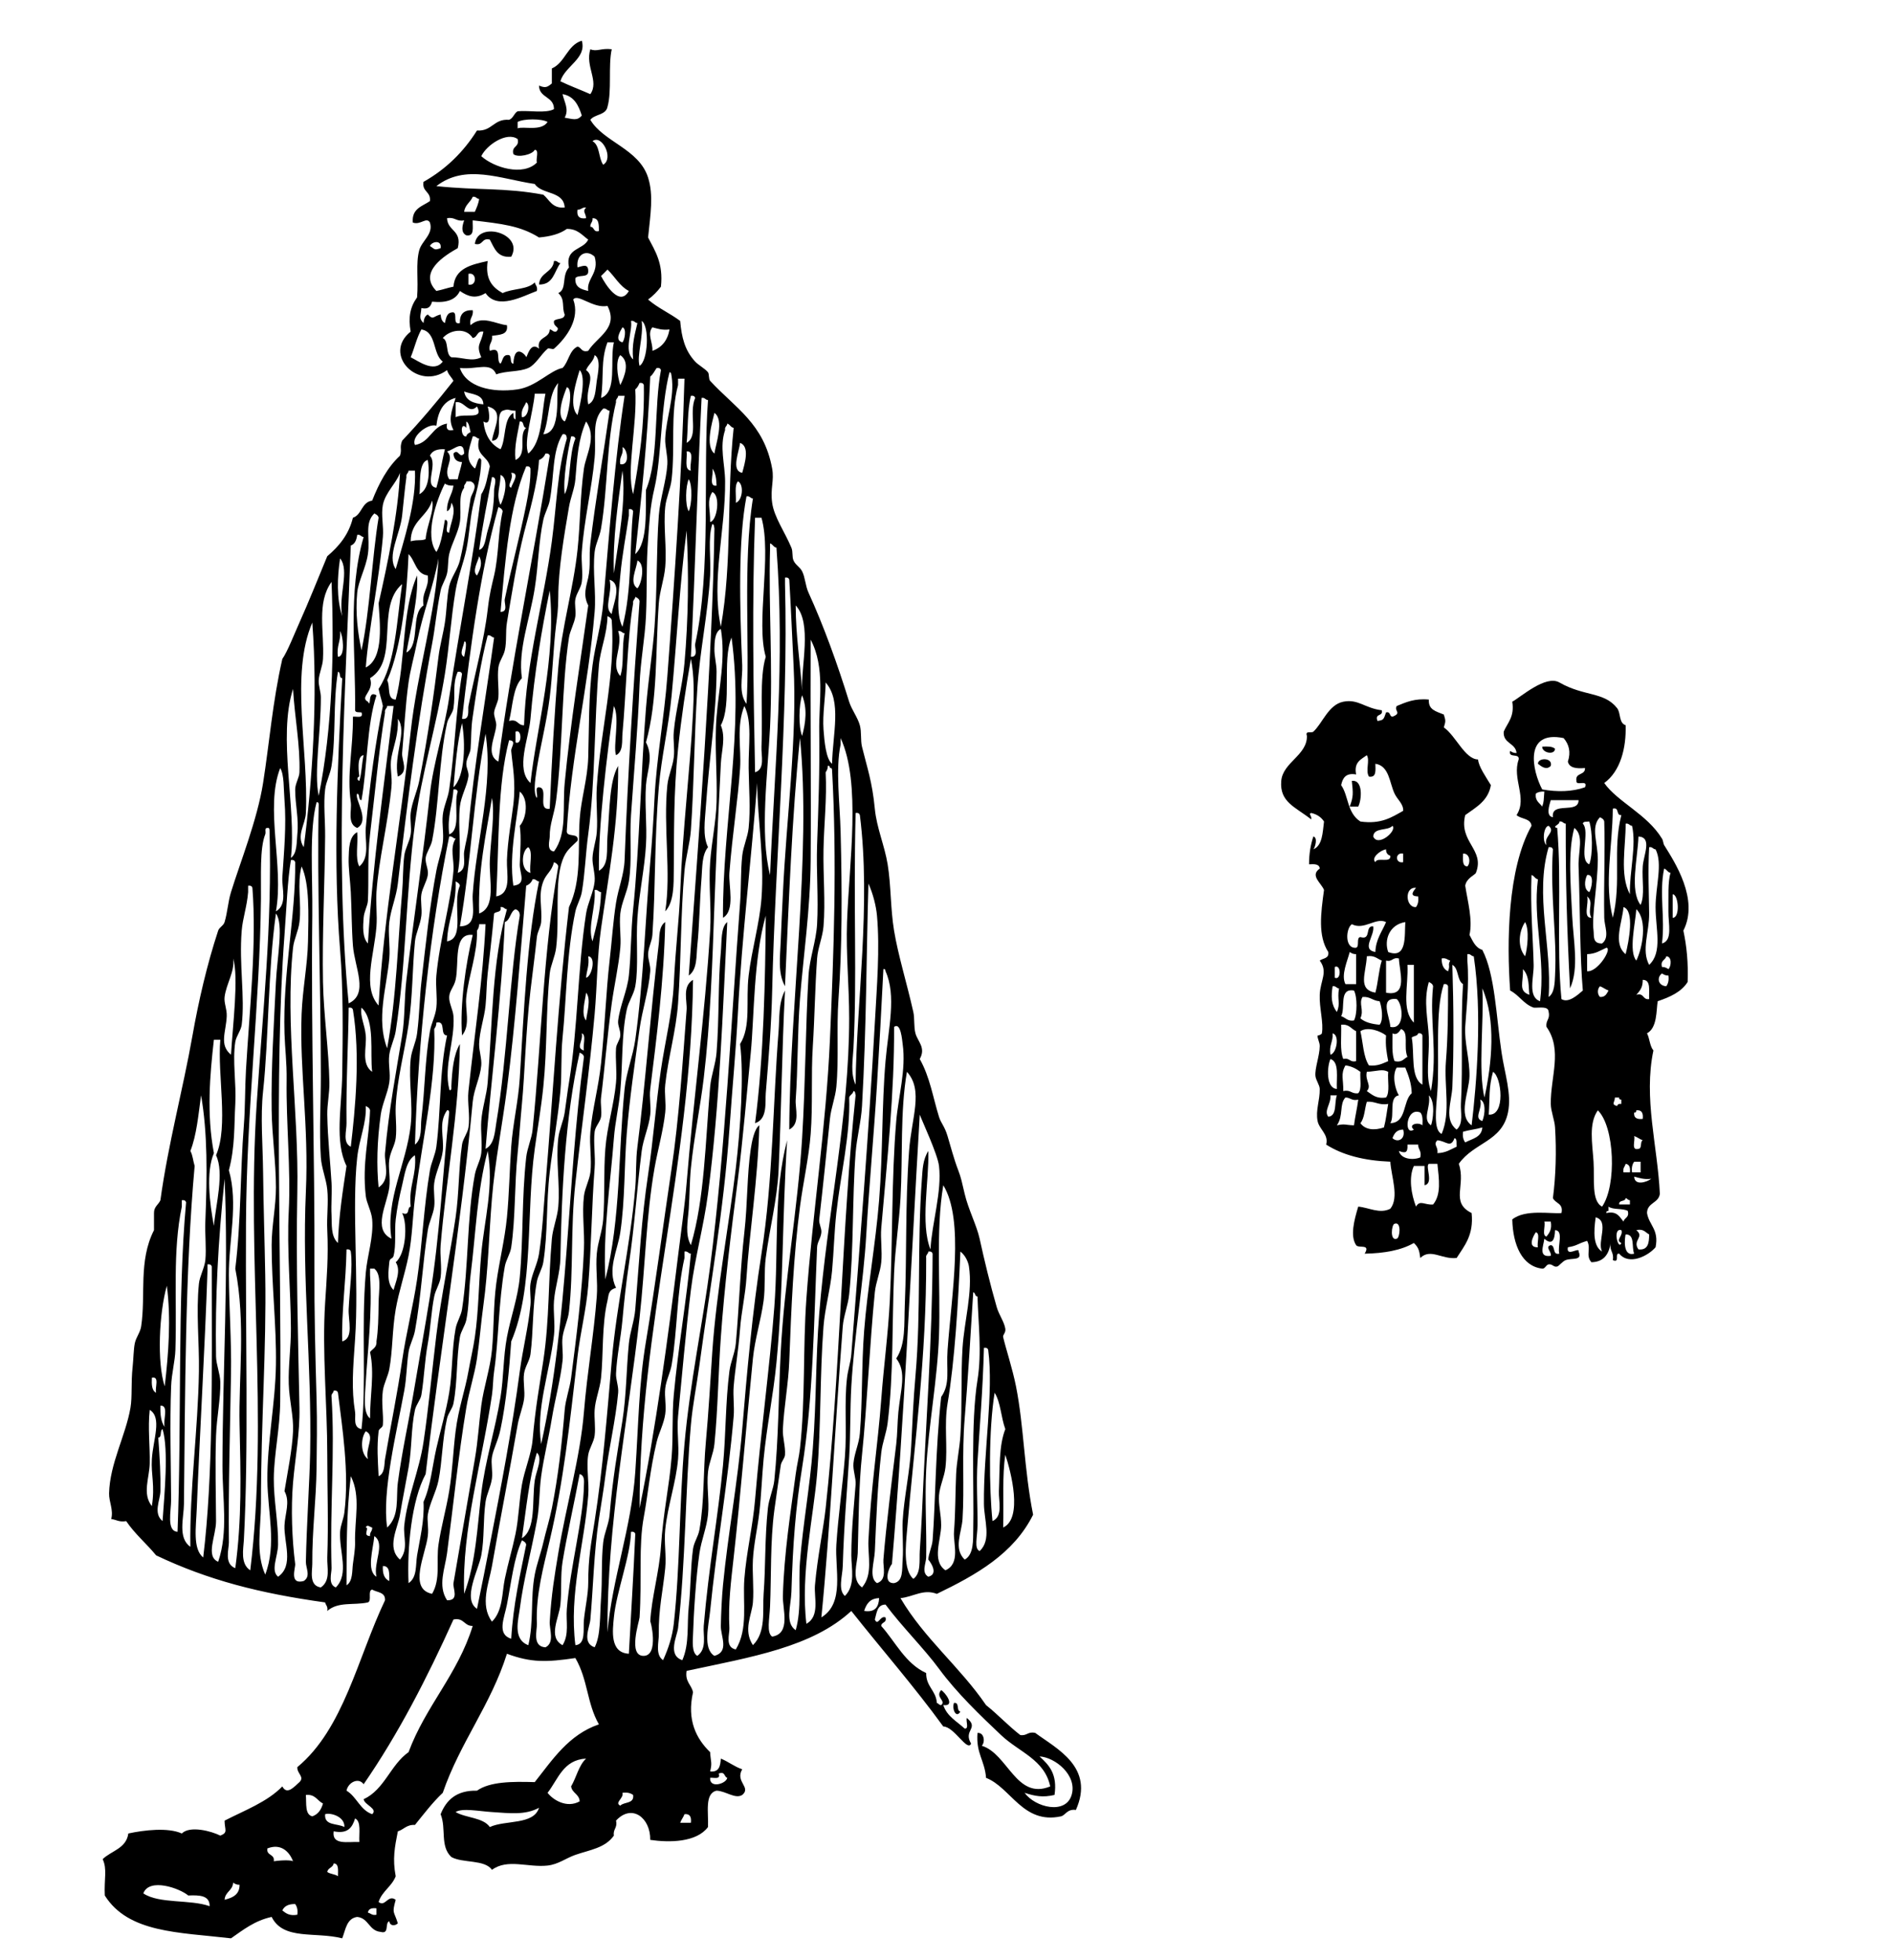 <?xml version="1.0" encoding="iso-8859-1"?>
<!-- Generator: Adobe Illustrator 13.0.2, SVG Export Plug-In . SVG Version: 6.00 Build 14948)  -->
<!DOCTYPE svg PUBLIC "-//W3C//DTD SVG 1.1//EN" "http://www.w3.org/Graphics/SVG/1.1/DTD/svg11.dtd">
<svg version="1.1" id="Kaiser_and_kids_xA0_Image_1_"
	 xmlns="http://www.w3.org/2000/svg" xmlns:xlink="http://www.w3.org/1999/xlink" x="0px" y="0px" width="212.4px"
	 height="219.84px" viewBox="0 0 212.4 219.84" style="enable-background:new 0 0 212.4 219.84;" xml:space="preserve">
<g>
	<path style="fill-rule:evenodd;clip-rule:evenodd;" d="M57.36,28.8c-1.586,0.146-1.892-0.988-2.4-1.92
		c-0.957-0.237-0.723,0.717-1.68,0.48C53.614,24.708,58.829,26.206,57.36,28.8z"/>
	<path style="fill-rule:evenodd;clip-rule:evenodd;" d="M62.16,29.28c0.388-0.067,0.413,0.227,0.72,0.24
		c-0.695,0.905-0.77,2.43-2.4,2.4C60.553,30.553,62.03,30.59,62.16,29.28z"/>
	<path style="fill-rule:evenodd;clip-rule:evenodd;" d="M173.04,83.76c0.592-0.031,1.156-0.036,1.439,0.24
		C174.443,84.749,173.012,84.461,173.04,83.76z"/>
	<path style="fill-rule:evenodd;clip-rule:evenodd;" d="M174,85.92c-0.505,0.527-1.067,0.05-1.44-0.24
		C172.57,84.958,174.264,84.983,174,85.92z"/>
	<path style="fill-rule:evenodd;clip-rule:evenodd;" d="M151.44,90.48c0.433-1.111,0.384-1.504,0.239-2.88
		c1.288-0.159,1.113,2.124,0.721,2.88C152.08,90.48,151.76,90.48,151.44,90.48z"/>
	<path style="fill-rule:evenodd;clip-rule:evenodd;" d="M107.04,191.04c0.663-0.103,0.226,0.895,0.72,0.96
		C107.297,192.826,106.779,191.729,107.04,191.04z"/>
	<path style="fill-rule:evenodd;clip-rule:evenodd;" d="M105.6,189.6c0.395,0.196,1.682,1.859,0.24,1.681
		c0.411,1.269,1.534,1.825,2.4,2.64c0.521,0.04,0.108-0.852,0.239-1.2c1.441,1.187-0.441,1.354,0.48,2.88
		c-0.407,0.982-1.899-1.912-3.12-1.92c-3.266-4.494-6.892-8.628-10.32-12.96c-4.407,4.065-11.182,5.159-18.48,6.721
		c-0.196,1.236,0.545,1.534,0.72,2.399c-0.71,3.133,0.369,5.211,1.92,6.72c0.062,1.102,0.255,1.16,0,2.16
		c1,0.12,1.152-0.607,1.2-1.439c0.857,0.343,1.5,0.899,2.4,1.2c-0.825,1.408,1.054,2.012,0,2.88c-0.79,0.492-1.848-0.452-2.88-0.48
		c-1.369,0.312-0.883,2.478-0.96,4.08c-1.283,1.722-4.312,1.758-6.48,1.44c0.035-2.498-2.076-4.088-3.84-2.16
		c0.192,0.832-0.357,0.922-0.24,1.68c-0.989,1.4-2.694,1.595-4.32,2.16c-1.057,0.367-1.912,1.067-3.12,1.2
		c-2.209,0.242-4.486-0.808-6.24,0.479c-0.815-1.185-3.278-0.722-4.56-1.439c-1.294-1.228-0.544-3.197-1.2-4.801
		c0.641-1.599,1.787-2.692,4.08-2.64c1.456-1.023,3.925-1.035,6.48-0.96c2.017-2.544,3.804-5.315,7.2-6.479
		c-1.365-2.391-1.214-4.975-2.64-7.44c-3.225,0.473-4.938,0.534-7.68-0.48c-1.822,5.778-5.258,9.942-7.2,15.601
		c-1.155,1.085-2.116,2.364-3.12,3.6c-0.936-0.055-1.245,0.516-1.92,0.721c-0.346,1.766-0.614,3.065-0.24,5.04
		c-0.445,1.155-1.529,1.67-1.92,2.88c0.75,0.621,1.043-0.893,1.92-0.24c-0.442,1.592-0.197,1.212,0.24,2.64
		c-0.319,0.312-0.893,0.316-0.96-0.24c-0.532,0.188,0.045,1.486-0.96,1.2c-1.327-0.113-1.334-1.546-2.64-1.68
		c-1.194,0.166-1.297,1.423-1.68,2.4c-3.042-0.771-6.599,0.251-7.92-2.4c-1.904,0.416-3.19,1.449-4.56,2.4
		c-5.925-0.688-11.508-0.605-14.16-4.801c-0.093-1.858,0.293-2.956-0.24-4.08c0.972-0.947,2.652-1.188,2.88-2.88
		c1.764-0.384,4.455-0.7,6,0c0.911-0.912,3.34-0.261,4.32,0.24c0.904-0.352,0.485-0.636,0.48-1.68
		c2.271-1.169,4.786-2.094,6.48-3.84c0.543,1.061,1.425-0.076,1.92-0.48c0.604-0.601-0.276-0.942-0.24-1.68
		c5.21-4.31,6.77-12.271,9.84-18.721c0.057-0.937-0.892-0.868-1.44-1.199c-0.539,0.101-0.006,1.273-0.48,1.439
		c-1.593,0.348-3.331-0.123-4.56,0.96c0.102-0.501-0.165-0.635-0.24-0.96c-7.353-1.024-13.128-2.504-18.96-5.279
		c-1.081-1.319-2.393-2.407-3.36-3.841c-0.779,0.14-1.117-0.163-1.68-0.239c0.274-1.027-0.264-1.928-0.24-2.881
		c0.083-3.354,1.867-6.476,2.4-9.6c0.212-1.244,0.047-2.782,0.24-4.56c0.096-0.885,0.107-1.958,0.24-2.641
		c0.134-0.692,0.616-1.235,0.72-1.92c0.535-3.524-0.328-7.338,1.44-10.8c0-0.64,0-1.28,0-1.92c-0.01-0.73,0.507-0.934,0.72-1.44
		c0.875-6.371,2.511-12.312,3.6-18.479c0.682-3.862,1.638-7.999,2.88-11.76c0.127-0.386,0.596-0.548,0.72-0.96
		c0.333-1.109,0.384-2.273,0.72-3.36c1.021-3.308,2.955-8.14,3.6-12.24c0.718-4.559,1.068-9.135,2.16-13.92
		c0.571-0.809,1.341-2.792,1.92-4.08c1.014-2.259,2.014-4.764,3.12-7.44c1.296-1.104,2.405-2.395,2.88-4.32
		c1.023-0.337,0.963-1.757,2.16-1.92c0.769-1.952,1.708-3.732,3.12-5.04c0.256-0.801-0.076-0.819,0.24-1.68
		c2.022-2.138,3.929-4.391,5.76-6.72c-0.215-0.424-0.579-0.701-0.72-1.2c-3.245,2.379-7.282-1.777-4.08-4.32
		c-0.284-1.608-0.06-2.767,0.72-3.84c0.166-2.054-0.164-3.768,0.24-5.28c0.287-1.075,1.625-1.817,1.2-3.12
		c-0.384-0.673-1.081,0.337-1.92,0c-0.137-1.577,1.066-1.814,1.92-2.4c0.135-1.095-0.905-1.015-0.72-2.16
		c2.507-1.413,4.488-3.352,6-5.76c1.709,0.109,1.865-1.335,3.6-1.2c0.477-0.164,0.549-0.731,0.96-0.96
		c1.32-0.12,3.145,0.265,4.08-0.24c0.011-1.451-1.658-1.223-1.68-2.64c0.73,0.301,0.933,0.183,1.44-0.24c0-0.56,0-1.12,0-1.68
		c1.5-0.661,1.714-2.606,3.36-3.12c0.591,1.991-1.916,2.854-2.4,4.56c1.085,0.515,2.249,0.951,3.36,1.44
		c1.02-1.453-0.601-3.094,0-5.04c0.703,0.317,1.239-0.153,2.4,0c-0.414,1.907,0.035,4.675-0.48,6.48
		c-0.193,0.927-1.442,0.798-1.92,1.44c1.468,2.484,5.463,3.259,6.48,6.48c0.626,1.985,0.266,4.087,0,6.72
		c0.793,1.526,1.728,2.912,1.44,5.52c-0.409,0.551-0.889,1.031-1.44,1.44c1.066,0.934,2.458,1.542,3.6,2.4
		c0.16,1.831,0.516,3.301,1.68,4.56c0.37,0.399,1.126,0.801,1.44,1.2c0.149,0.189,0.062,0.768,0.24,0.96
		c2.819,3.055,6.036,4.779,6.96,9.84c0.25,1.369-0.223,2.217,0,3.84c0.222,1.616,1.427,3.277,2.16,5.04
		c0.197,0.473,0.046,1.008,0.24,1.44c0.229,0.509,0.715,0.723,0.96,1.2c0.349,0.68,0.363,1.62,0.72,2.4
		c1.665,3.64,3.243,7.978,4.56,12.24c0.27,0.874,0.957,1.756,1.2,2.64c0.204,0.739,0.065,1.684,0.24,2.4
		c0.568,2.325,1.149,3.909,1.44,6.96c0.205,2.148,1.101,4.151,1.44,6.24c0.392,2.411,0.307,4.94,0.72,7.44
		c0.459,2.781,1.431,5.867,2.16,9.12c0.161,0.717,0.042,1.678,0.24,2.4c0.257,0.942,1.201,1.604,0.48,2.88
		c1.143,2.01,1.492,4.344,2.16,6.48c0.235,0.75,0.619,1.021,0.96,2.16c0.338,1.127,0.718,2.587,1.2,3.84
		c0.327,0.848,0.416,1.343,0.721,2.64c0.407,1.739,1.355,3.553,1.68,5.04c0.529,2.427,1.189,5.151,1.92,7.68
		c0.241,0.835,0.835,1.636,0.96,2.4c0.08,0.486-0.304,0.684-0.24,0.96c0.295,1.267,1.049,3.549,1.44,5.52
		c0.897,4.518,0.899,9.281,1.92,14.4c-2.18,4.381-6.375,6.745-10.8,8.88c-1.522-0.579-2.612,0.324-4.08,0.48
		c2.665,4.535,6.68,7.72,9.6,12c1.338,1.062,2.487,2.313,3.84,3.359c0.758,0.118,0.848-0.433,1.681-0.239
		c2.419,1.783,6.696,3.852,4.56,8.64c-0.992-0.137-1.176,0.611-1.68,0.72c-4.269,0.921-5.614-3.24-8.4-4.319
		c-0.149-1.966-1.146-2.738-0.96-5.04c0.77-0.067,0.873,1.051,0.48,1.439c2.929,0.891,3.867,6.131,7.68,4.561
		c-0.639-3.026-3.477-3.828-5.52-5.761c-2.262-2.138-4.969-4.724-6.96-7.439c-1.625-2.217-4.211-4.784-6-7.2
		c-0.953,0.007-0.986,0.935-1.2,1.68c0.36,0.794,0.587-0.498,1.2-0.239c0.175,0.654-0.477,0.482-0.48,0.96
		c1.623,1.817,2.684,4.196,5.04,5.279c-0.02,1.54,1.104,1.938,1.2,3.36c0.194,0.046,0.239,0.241,0.48,0.24
		C106.201,190.799,104.891,190.391,105.6,189.6z M63.36,13.2c0.889,0.144,1.392,0.395,1.92-0.24c-0.368-1.152-0.865-2.175-2.16-2.4
		C63.313,11.46,63.876,12.256,63.36,13.2z M58.08,13.68c0,0.24,0,0.48,0,0.72c0.635-0.264,2.66,0.371,3.36-0.72
		C60.762,13.299,58.758,13.299,58.08,13.68z M54,17.52c1.417,1.278,4.678,2.283,6.24,0.72c-0.138-0.422,0.29-1.41-0.24-1.44
		c-0.25,0.562-1.943,0.921-2.4,0.48c-0.237-0.957,0.717-0.723,0.48-1.68C56.872,14.738,54.603,16.253,54,17.52z M67.68,18.48
		c1.237-0.716-0.163-3.474-1.2-2.64C67.318,16.282,67.144,17.736,67.68,18.48z M60,20.64c-3.873-0.576-7.771-2.292-11.04,0.24
		c4.705,0.492,7.657,0.147,12,0.96c0.701,0.579,0.994,1.567,2.4,1.44C63.255,21.384,60.792,21.848,60,20.64z M52.08,23.76
		c0.4,0,0.8,0,1.2,0c0.192-0.448,0.401-0.879,0.48-1.44c-0.307-0.013-0.332-0.308-0.72-0.24
		C52.782,22.702,52.172,22.972,52.08,23.76z M64.8,23.52c-0.111,0.751,0.209,1.071,0.96,0.96c-0.026-0.597-0.45-0.743,0-1.2
		C65.306,23.226,65.23,23.55,64.8,23.52z M51.36,27.84c-1.464,0.816-4.473,2.696-2.4,4.8c0.672-0.128,1.248-0.353,1.92-0.48
		c0.16-2.081,2.009-2.471,3.84-2.88c-0.308,2.067,0.548,2.972,1.68,3.6c1.072-0.528,2.825-0.375,3.6-1.2
		c0.076,0.324,0.342,0.458,0.24,0.96c-1.59,0.589-4.427,2.186-5.76,0.24c-1.113,0.681-1.964,0.391-2.88-0.24
		c-0.449,0.991-1.509,1.371-3.12,1.2c-0.144,0.496-0.371,0.909-1.2,0.72c-0.049,0.83-0.341,1.131,0.24,1.68
		c0.033-0.447,0.158-0.802,0.48-0.96c0.651,0.675,0.597,0.19,1.44,0c0.033,0.447,0.158,0.802,0.48,0.96
		c0.136-0.585,0.206-1.235,0.96-1.2c0.476,0.164-0.149,1.43,0.72,1.2c-0.038-0.999,0.442-1.479,1.44-1.44
		c0.117,0.758-0.433,0.848-0.24,1.68c1.297-1.174,2.852-0.104,4.08,0c0.173,1.133-0.867,1.053-1.68,1.2
		c0.117,0.757-0.433,0.847-0.24,1.68c1.439-0.56,0.626,1.134,1.2,1.44c0.283-0.356,0.208-1.072,0.96-0.96
		c0.333,0.147,0.036,0.924,0.48,0.96c0.125-2.525,1.56-0.765,1.44-0.72c0.121-0.046,0.471-1.827,1.44-0.96
		c-0.29-1.41,1.171-1.069,1.2-2.16c0.307,0.013,0.332,0.308,0.72,0.24c0.587-0.566-0.358-0.447-0.24-1.2
		c0.306-0.334,1.175-0.104,1.2-0.72c-0.36-0.872,0.084-1.659-0.72-2.4c1.017-0.452,0.335-1.909,1.2-2.88
		c-0.46-2.221,1.599-1.921,2.16-3.12c-0.699-0.501-1.189-1.211-2.4-1.2c-0.788,0.572-1.869,0.851-3.12,0.96
		c-2.104-1.312-4.175-1.538-7.44-1.92c-0.033,0.767,0.236,1.836-0.72,1.68c-0.629-0.319-0.458-1.065-0.24-1.68
		c-0.89,0.17-1.03-0.41-1.92-0.24C50.211,25.949,51.875,25.805,51.36,27.84z M66.24,25.44c0.477,0.003,0.305,0.655,0.96,0.48
		c-0.005-0.715,0.022-1.462-0.72-1.44C66.534,24.934,66.209,25.01,66.24,25.44z M48.24,27.6c0.566,0.352,0.446,0.506,1.2,0.24
		C49.58,26.867,48.453,27.078,48.24,27.6z M64.8,30c0.584-0.155,1.235-0.485,1.2,0.48c-0.005,0.715-1.132,0.308-1.44,0.72
		c-0.082,1.042,0.661,1.259,1.44,1.44c-0.218-1.388,1.263-1.997,0.72-3.84C65.835,27.934,64.608,28.5,64.8,30z M67.44,30.96
		c0.49,0.955,2.093,3.52,3.12,1.68c-1.052-0.548-1.574-1.626-2.4-2.4C67.926,30.485,67.686,30.726,67.44,30.96z M52.56,31.92
		c0.966,0.234,0.966-1.434,0-1.2C52.56,31.12,52.56,31.52,52.56,31.92z M64.32,33.6c0.79,2.13-0.715,4.245-2.16,5.52
		c-0.136,0.12-0.583-0.118-0.72,0c-0.789,0.681-1.33,1.788-2.16,2.16c-1.04,0.466-2.49,0.296-3.6,0.72
		c-0.599-1.461-2.173-0.513-4.08-0.72c0.689,2.112,3.574,2.828,6.48,2.4c2.093-0.308,3.656-2.149,5.04-2.4
		c0.681-0.679,0.749-1.971,1.68-2.4c0.458,0.103,0.435,0.686,1.2,0.48c0.994-1.594,3.446-2.537,2.16-5.04
		C66.514,34.631,64.826,32.883,64.32,33.6z M71.04,40.32c-0.177-1.696,0.203-2.837,0.48-4.08c-0.307-0.014-0.333-0.308-0.72-0.24
		C70.999,37.181,69.946,39.333,71.04,40.32z M71.76,41.04c0.961-0.559,1.128-4.479,0.24-5.04
		C72.217,37.821,71.423,39.897,71.76,41.04z M69.84,38.4c0.225-0.203,0.513-1.53,0-1.68C69.597,37.15,68.921,38.193,69.84,38.4z
		 M73.2,39.36c1.063-0.377,1.706-1.173,1.92-2.4c-0.825,0.105-1.345-0.095-1.92-0.24C72.579,37.461,73.271,38.426,73.2,39.36z
		 M46.08,40.08c0.814,0.384,2.621,1.797,3.6,0.48c-1.158-0.843-0.671-3.33-2.4-3.6C46.758,37.878,46.503,39.063,46.08,40.08z
		 M49.68,37.92c0.708,0.333,0.279,1.801,0.96,2.16c1.217-0.019,2.309,0.548,3.36,0c-0.618-1.474-0.045-1.406,0.24-2.88
		c-0.754-0.114-0.634,0.646-1.2,0.72C52.282,36.7,50.499,36.975,49.68,37.92z M67.44,44.64c1.868-0.693,0.954-4.167,1.44-6.24
		c-0.24,0-0.48,0-0.72,0C67.375,40.468,67.775,42.276,67.44,44.64z M65.76,41.52c1.104,0.777-0.123,2.001,0.24,3.84
		c0.848-0.345,0.82-1.724,0.96-2.64c0.127-0.833,0.502-2.493-0.24-2.88C66.585,40.585,66.003,40.883,65.76,41.52z M69.6,43.2
		c0.489-0.994,1.116-2.585,0-3.36C69.043,40.424,69.261,42.192,69.6,43.2z M72.96,42.24c-0.288,7.048-1.037,13.891-1.68,19.92
		c1.465-1.334,1.132-5.204,1.2-7.2c1.47-3.57,0.87-9.21,1.68-13.44c-0.053-0.187-0.201-0.279-0.48-0.24
		C73.439,41.6,73.284,42.004,72.96,42.24z M64.8,46.56c0.319-1.23,1.011-4.279,0.24-5.04C64.679,42.708,63.75,45.519,64.8,46.56z
		 M73.44,54.72c-0.536,2.285-0.568,3.844-0.72,5.76c-0.227,2.858-0.102,5.659-0.24,8.64c-0.116,2.5-0.621,5.035-0.72,7.68
		c-0.178,4.765-0.62,9.662-0.96,14.64c-0.173,2.534,0.135,5.121-0.24,7.44c-0.2,1.234-0.825,2.377-0.96,3.6
		c-0.139,1.253,0.113,2.593,0,3.84c-0.187,2.071-0.672,4.156-0.96,6.24c-0.521,3.768-0.81,7.508-1.2,10.561
		c-0.092,0.725,0.109,1.465,0,2.16c-0.093,0.597-0.648,1.071-0.72,1.68c-0.156,1.313,0.108,2.72,0,4.08
		c-0.329,4.138-0.362,8.774-0.72,13.2c-0.214,2.649-0.893,5.288-1.2,7.92c-0.903,7.732-1.562,14.034-3.12,20.64
		c-0.686,2.908-1.581,6.126-1.44,9.36c0.031,0.719-0.554,2.549,0.96,2.64c1.064-0.518,0.428-2.04,0.48-2.88
		c0.19-3.112,0.547-5.191,0.96-7.68c0.892-5.372,2.463-10.737,2.88-15.84c0.363-4.44,1.116-8.688,1.44-12.96
		c0.125-1.644-0.146-3.193,0-4.801c0.12-1.322,0.619-2.513,0.72-3.84c0.201-2.653,0.037-5.273,0.24-7.92
		c0.191-2.488,0.97-4.942,1.2-7.439c0.116-1.265-0.084-2.544,0-3.841c0.032-0.501,0.459-0.943,0.48-1.439
		c0.028-0.662-0.314-1.087-0.24-1.68c0.217-1.733,1.022-3.338,1.2-5.041c0.255-2.443,0.228-4.983,0.48-7.44
		c0.712-6.932,0.9-15.996,1.44-22.56c0.278-3.386,0.758-6.296,0.96-9.12c0.311-4.335,0.196-8.696,0.48-12.48
		c0.147-1.959,0.837-3.846,0.96-5.76c0.06-0.933-0.28-1.988-0.24-2.88c0.107-2.389,1.067-4.595,0.72-6.96
		c-0.054-0.187-0.006-0.474-0.24-0.48C74.12,45.605,74.24,51.308,73.44,54.72z M76.08,43.2c-0.884,3.234-0.314,6.908-0.72,10.56
		c-0.12,1.083-0.612,2.054-0.72,3.12c-0.221,2.181,0.185,4.532,0,6.72c-0.118,1.391-0.623,2.716-0.72,4.08
		c-0.39,5.445-0.112,10.847-1.44,15.6c0.871,1.644,0.12,3.148,0,4.8c-0.159,2.198,0.133,4.429,0,6.72
		c-0.151,2.609-0.771,5.416-0.96,8.16c-0.182,2.65,0.15,5.491-0.24,7.68c-0.162,0.91-0.769,1.725-0.96,2.64
		c-0.605,2.898-0.431,5.922-0.72,9.12c-0.158,1.751-0.583,3.488-0.72,5.279c-0.389,5.07-1.24,10.574-0.96,15.84
		c1.745-6.84,1.431-14.151,2.16-21.359c0.188-1.851,0.944-3.705,1.2-5.521c0.928-6.593,1.117-13.492,1.68-19.919
		c0.208-2.371,0.357-4.782,0.48-7.2c0.231-4.537,1.097-9.082,1.44-13.68c0.831-11.129,1.615-22.703,1.92-33.36
		c-0.24,0-0.48,0-0.72,0C76.08,42.72,76.08,42.96,76.08,43.2z M60.96,48.72c2.14-0.182,1.357-4.561,1.68-5.76
		C61.459,44.259,61.695,46.975,60.96,48.72z M71.28,43.68c0.249,4.039-1.048,9.038-0.24,11.76c0.684-3.796,1.281-7.679,1.2-12.24
		c-0.053-0.187-0.201-0.279-0.48-0.24C71.644,43.244,71.504,43.504,71.28,43.68z M63.36,47.28c0.363-0.426,1.041-3.688,0.24-3.84
		C63.279,44.225,62.312,46.702,63.36,47.28z M54.24,45.36c-0.038-1.162-1.295-1.105-2.16-1.44
		C52.245,44.955,53.142,45.258,54.24,45.36z M60,44.16c-0.171,2.104-1.299,5.42-0.72,6.72c1.562-1.318,1.45-4.31,1.92-6.72
		C60.8,44.16,60.4,44.16,60,44.16z M69.12,45.12c-1.099,4.521-0.894,9.477-1.68,14.16c-0.157,0.935-0.622,1.749-0.72,2.64
		c-0.244,2.217,0.183,4.558,0,6.72c-0.707,8.369-2.661,16.401-3.12,24.48c-0.156,0.956,1.416,0.184,1.2,1.2
		c-0.812,0.798-1.278,1.084-1.68,2.16c-0.927,2.481-0.314,6.487-0.72,9.84c-0.121,1.002-0.626,1.981-0.72,2.88
		c-0.43,4.109-0.274,8.396-0.72,12.72c-0.247,2.39-0.629,4.569-0.96,6.96c-0.994,7.178-0.064,15.571-2.64,21.601
		c-0.214,3.085-0.555,6.803-1.2,9.84c-0.296,1.395-0.797,2.194-0.96,3.12c-0.129,0.732,0.1,1.625,0,2.399
		c-0.12,0.922-0.597,1.77-0.72,2.641c-0.283,1.99-0.12,4.102-0.48,6c-0.314,1.654-2.146,4.914-0.48,6
		c0.554-2.679,1.013-4.996,1.44-7.2c1.259-6.491,2.484-12.87,3.36-19.44c0.332-2.484,0.959-4.969,1.2-7.439
		c0.079-0.811-0.115-1.641,0-2.4c0.172-1.136,0.779-2.186,0.96-3.36c0.384-2.498,0.51-5.157,0.72-7.68
		c0.856-10.289,1.414-20.774,2.64-31.2c1.453-3.057,0.979-6.509,1.2-9.84c0.153-2.298,0.886-4.535,0.96-6.96
		c0.104-3.407,0.03-6.89,0.48-10.32c0.3-2.285,0.999-4.593,1.2-6.96c0.666-7.828,1.354-16.547,2.4-23.28c-0.24,0-0.48,0-0.72,0
		C69.347,44.707,69.052,44.732,69.12,45.12z M77.04,49.68c1.391-0.751,0.21-3.303,0.96-5.04c-0.053-0.187-0.201-0.279-0.48-0.24
		C77.1,46.02,77.206,48.479,77.04,49.68z M48.96,47.76c-0.848-0.327-2.876,1.162-2.4,2.16c1.715-0.285,1.888-2.112,3.6-2.4
		c-0.144,0.624,0.096,0.864,0.72,0.72c-0.581-1.125-0.271-1.927,0.24-3.6C49.717,44.997,49.148,46.188,48.96,47.76z M77.52,73.68
		c0.893,0.048,0.4-1.076,0.48-1.44c1.827-8.33,0.845-19.294,1.44-27.36c-0.307-0.013-0.333-0.308-0.72-0.24
		C78.229,54.563,78.038,63.178,77.52,73.68z M51.12,46.8c1.038-0.5,3.237,0.378,2.4-1.2c-0.964,0.948-1.397-0.671-2.4-0.48
		C51.12,45.68,51.12,46.24,51.12,46.8z M58.56,46.8c0.654,0.076,0.98-1.395,0.48-1.68C58.839,45.639,58.418,45.938,58.56,46.8z
		 M54.72,45.6c0.202,0.739,0.388,2.239-0.48,1.68c0.168,1.511,0.793,2.567,1.92,3.12c0.658-1.182,0.279-3.4,1.44-4.08
		c0.038,0.283-0.042,0.682,0.24,0.72c0-0.32,0-0.64,0-0.96c-0.896-0.022-0.684-0.269-1.44,0c-0.983,0.537,0.307,3.347-1.2,3.36
		C55.435,47.905,56.639,46.069,54.72,45.6z M66.72,51.36c-0.306,3.386-1.197,7.068-1.44,10.56c-0.08,1.148,0.145,2.3,0,3.36
		c-0.091,0.669-0.577,1.231-0.72,1.92c-0.118,0.569,0.082,1.289,0,1.92c-0.104,0.803-0.598,1.606-0.72,2.4
		c-0.839,5.454-0.674,12.24-1.44,18.24c-0.201,1.575-0.738,2.678-0.72,4.08c0.005,0.424-0.402,1.587,0.48,1.68
		c1.499-2.057,0.939-4.926,1.2-7.68c0.621-6.551,1.786-13.768,2.64-19.92c-0.625-1.21-0.202-2.15,0-3.12
		c0.3-1.436,0.062-2.325,0.24-3.84c0.556-4.736,1.512-10.288,2.16-14.88c-0.307-0.013-0.333-0.308-0.72-0.24
		C66.343,47.175,66.922,49.126,66.72,51.36z M80.16,50.88c0.15-1.105,1.133-3.75,0-4.56C79.908,47.402,79.096,50.027,80.16,50.88z
		 M52.32,48c-0.672-0.825-0.672,1.079,0,0.96c0.051-0.269,0.267-0.374,0.48-0.48c-0.132-0.427-0.123-0.997-0.48-1.2
		C52.32,47.52,52.32,47.76,52.32,48z M57.84,51.6c1.43-0.645,0.256-2.839,1.2-3.6c-0.454-0.026-0.167-0.793-0.72-0.72
		C58.079,48.695,57.673,50.057,57.84,51.6z M64.56,53.76c-0.086,1.057-0.537,2.043-0.72,3.12c-0.547,3.211-1.196,6.979-1.2,10.08
		c-0.002,1.445-0.127,2.209-0.24,3.12c-0.336,2.719-0.389,5.524-0.72,8.16c-0.349,2.775-1.022,5.328-1.44,7.92
		c-0.252,1.565-0.393,2.869,0,3.36c0.131-0.349-0.281-1.241,0.24-1.2c1.127,0.073-0.254,2.655,1.2,2.4
		c0.235-5.476,0.515-10.547,0.96-15.84c0.382-4.539,1.695-8.806,2.16-13.2c0.322-3.045,0.285-6.093,0.72-9.12
		c0.223-1.548,1.479-3.524,0.24-5.28C64.878,49.305,64.763,51.272,64.56,53.76z M81.36,48.24c-0.654,1.911-0.016,3.774,0,5.76
		c0.045,5.499-1.581,11.086-0.48,16.32c1.296-7.269,0.634-14.783,1.44-22.32c-0.342-0.058-0.405-0.395-0.72-0.48
		C81.587,47.827,81.292,47.853,81.36,48.24z M61.68,56.16c-0.135,0.708-0.553,1.392-0.72,2.16c-0.524,2.41-0.552,5.097-0.96,7.68
		c-0.551,3.49-1.904,6.884-1.44,10.08c-1.024,1.055-1.02,3.14-1.44,4.8c0.995-0.275,0.935,0.505,1.68,0.48
		c0.217-7.098,2.233-13.965,3.12-20.64c0.542-4.073,0.615-7.965,1.68-11.52c-0.027-0.293-0.072-0.568-0.48-0.48
		C61.921,50.691,62.207,53.382,61.68,56.16z M53.28,52.56c0.215-0.212,0.373-1.669,0.72-0.96c-0.026,2.103-0.669,3.909-0.96,5.28
		c-0.331,1.563-0.389,3.246-0.72,4.8c-0.338,1.584-0.938,3.003-1.2,4.56c-0.516,3.063-0.704,6.253-1.2,9.36
		c-0.896,5.615-2.624,11.204-3.36,16.8c-1.036,7.873-0.977,15.709-2.16,23.28c-0.139,0.892-0.598,1.745-0.72,2.641
		c-0.142,1.037,0.158,2.088,0,3.12c-0.182,1.19-0.794,2.405-0.96,3.6c-0.422,3.046-0.476,5.748-0.24,8.16
		c1.398-0.897,0.624-2.731,0.72-3.84c0.422-4.843,1.296-9.358,1.92-13.2c0.325-2,0.229-4.126,0.48-6.24
		c0.854-7.194,1.877-13.891,2.64-20.88c0.375-3.445,1.615-7.097,2.16-10.8c1.113-7.566,2.648-15.243,3.6-22.8
		c0.556-0.804,0.695-2.025,0.96-3.12c-0.234-1.206-1.686-1.194-1.2-3.12c-0.307-0.013-0.332-0.308-0.72-0.24
		C52.601,50.507,52.109,51.521,53.28,52.56z M63.36,55.44c0.692-1.211,0.442-4.413,1.2-6.24c-0.053-0.187-0.201-0.279-0.48-0.24
		C63.665,50.788,63.163,53.8,63.36,55.44z M83.28,53.04c0.278-1.019,0.88-2.942-0.24-3.36C82.938,50.654,81.986,52.815,83.28,53.04z
		 M50.16,50.64c0.935,0.892-0.51,1.916,0.24,3.12c0.32,0,0.64,0,0.96,0c0.128-0.672,0.353-1.248,0.48-1.92
		c-0.61-0.029-0.931-0.349-0.96-0.96c0.558-0.637,0.643,0.637,1.2,0C52.034,49.256,50.945,50.455,50.16,50.64z M69.6,52.08
		c1.115,0.192,0.807-1.741,0.24-1.92C70.01,51.05,69.43,51.19,69.6,52.08z M48.24,51.12c0.922,1.029-0.718,3.38,0.72,3.6
		c0.462-1.577,0.506-2.489,0.96-4.32C49.066,50.346,48.482,50.562,48.24,51.12z M77.52,52.8c-0.216-0.664,0.493-2.253-0.48-2.16
		C77.144,51.417,76.724,52.716,77.52,52.8z M60.48,51.6c-0.163,2.783-1.18,6.176-1.68,8.16c-0.82,3.256-1.381,6.863-1.92,10.08
		c-0.173,1.037-0.012,2.128-0.24,3.12c-0.153,0.666-0.633,1.236-0.72,1.92c-0.14,1.094,0.071,2.258,0,3.36
		c-0.037,0.565-0.419,1.128-0.48,1.68c-0.046,0.425,0.268,1.034,0.24,1.44c-0.091,1.329-1.257,3.263,0.24,4.08
		c1.35-10.513,3.859-22.506,5.76-34.32c-0.053-0.187-0.201-0.279-0.48-0.24C61.065,51.226,60.826,51.466,60.48,51.6z M47.04,55.44
		c1.298-0.62,1.107-2.986,0.96-3.84C46.791,51.886,47.255,54.939,47.04,55.44z M56.16,68.64c0.909-0.006,0.381-0.972,0.48-1.44
		c0.767-3.639,1.683-7.013,2.4-10.56c0.289-1.429,0.509-2.82,0.48-4.08c-0.053-0.187-0.201-0.279-0.48-0.24
		C57.134,56.814,56.706,62.786,56.16,68.64z M80.4,54.48c-0.02-0.78-0.124-1.476-0.48-1.92C80.118,53.162,79.454,54.626,80.4,54.48z
		 M45.6,53.52c-0.181,1.305-0.292,2.595-0.48,4.32c-0.227,2.084-1.739,4.535-0.72,6c0.937-3.312,2.316-7.432,2.16-11.04
		c-0.24,0-0.48,0-0.72,0C45.827,53.107,45.532,53.132,45.6,53.52z M68.88,64.32c0.53-3.714,1.383-8.249,0.96-11.52
		C69.35,56.377,68.726,60.507,68.88,64.32z M42.96,56.64c-0.222,1.097,0.105,2.403,0,3.6c-0.42,4.793-1.57,10.18-1.92,14.64
		c2.112-1.03,1.551-5.239,1.44-7.2c1.021-4.5,2.203-10.117,2.4-14.64C44.472,54.214,43.246,55.229,42.96,56.64z M57.36,54.72
		c0.042-0.407,1.076-1.67,0-1.68C57.69,53.798,56.766,54.488,57.36,54.72z M56.16,56.64c0.32-0.567,1.069-2.97,0-3.36
		C56.155,54.695,55.624,55.415,56.16,56.64z M53.76,61.68c0.688-0.155,0.715-1.356,0.96-2.16c0.468-1.534,0.705-2.654,0.72-4.56
		c0.003-0.438,0.423-1.457-0.24-1.44C54.692,56.212,54.147,58.867,53.76,61.68z M77.28,57.36c0.343-0.706,0.439-2.91,0-3.6
		C76.938,54.466,76.841,56.67,77.28,57.36z M52.32,54c-0.013,0.307-0.308,0.333-0.24,0.72c-0.712,0.921-0.275,2.461-0.48,3.84
		c-0.171,1.149-0.934,2.448-1.2,3.6c-0.156,0.675-0.091,1.505-0.24,2.16c-0.161,0.706-0.594,1.289-0.72,1.92
		c-0.498,2.489-0.574,3.964-0.96,6c-1.603,8.451-2.83,18.23-3.84,26.88c-0.175,1.496-0.784,2.869-0.96,4.32
		c-0.155,1.274,0.119,2.736,0,4.08c-0.287,3.247-1.503,6.795-0.24,10.08c1.068-5.874,1.208-12.152,1.68-17.52
		c0.12-1.369,0.076-2.782,0.24-4.08c0.103-0.815,0.587-1.571,0.72-2.4c0.122-0.758-0.093-1.592,0-2.4
		c0.136-1.189,0.724-2.402,0.96-3.6c0.972-4.937,1.666-9.831,2.16-13.92c0.155-1.282,0.521-2.539,0.72-3.84
		c0.207-1.357,0.217-2.892,0.48-4.08c0.22-0.993,0.965-1.896,1.2-2.88c0.607-2.542,0.797-4.597,1.2-6.96
		c0.09-0.526,0.978-1.528,0-1.92C52.64,54,52.48,54,52.32,54z M82.56,56.4c0.768-0.23,0.937-2.082,0.24-2.4
		C82.374,54.454,82.625,55.585,82.56,56.4z M48.96,61.92c0.612-0.9,0.82-2.966,0.96-3.6c0.68-0.039-0.199,1.479,0.48,1.44
		c0.083-0.965,0.909-2.439,0.24-3.36c-0.033,0.447-0.158,0.802-0.48,0.96c-0.058-1.257,0.584-1.816,0.72-2.88
		c-0.418,0.018-0.746-0.054-0.96-0.24C48.992,56.052,47.586,60.055,48.96,61.92z M79.68,58.56c0.811-0.149,1.183-3.028,0.24-3.36
		C79.269,56.283,79.704,56.99,79.68,58.56z M83.28,74.64c0.06,1.363-0.443,3.092,0.48,4.32c0.413-6.244-0.446-15.781,0.72-23.04
		c-0.307-0.013-0.333-0.308-0.72-0.24C82.818,60.53,82.987,67.987,83.28,74.64z M46.08,60.72c0.906-0.225,1.126-0.014,1.68-0.24
		c0.09-1.434,1.029-3.285,0.72-4.32C47.96,57.96,46.096,58.416,46.08,60.72z M51.84,80.64c0.934,0.15,0.634-1.001,0.72-1.44
		c0.698-3.539,1.756-7.324,2.16-10.8c0.22-1.895,0.44-2.624,0.72-3.84c0.551-2.401,0.431-4.894,0.96-7.2
		c-0.051-0.269-0.266-0.374-0.48-0.48C53.886,64.126,52.812,72.332,51.84,80.64z M70.56,57.84c-0.274,1.969-0.746,4.319-0.96,6.72
		c-0.169,1.898-0.508,4.267,0.24,5.76c1.104-4.289,0.778-9.002,1.2-12.96c-0.053-0.187-0.201-0.279-0.48-0.24
		C70.56,57.36,70.56,57.6,70.56,57.84z M41.28,62.16c-0.231,1.568-1.072,3.014-1.2,4.32c-0.223,2.288,0.08,4.612,0.48,6.48
		c0.951-4.42,1.186-10.518,1.92-14.88c-0.051-0.27-0.266-0.374-0.48-0.48C40.856,58.714,41.555,60.292,41.28,62.16z M84.72,86.64
		c1.158-0.366,0.673-1.865,0.72-2.88c0.17-3.703-0.256-7.722,0.48-10.08c-1.13-3.849,0.709-11.383-0.48-15.6c-0.24,0-0.48,0-0.72,0
		C84.372,67.395,84.528,77.021,84.72,86.64z M79.68,64.56c-0.243,4.262-1.17,8.548-1.44,12.72c-0.351,5.41-0.365,10.78-0.72,15.84
		c-0.104,1.477-0.581,3.031-0.72,4.56c-0.443,4.888-0.361,9.932-0.72,14.879c-0.223,3.076-1.109,6.058-1.44,9.12
		c-0.112,1.032,0.114,2.07,0,3.12c-0.224,2.051-0.848,4.232-1.2,6.24c-0.942,5.377-1.042,11.096-1.68,16.8
		c-1.3,11.623-3.648,23.035-3.6,35.28c0.503-5.948,2.703-11.784,3.12-18c0.379-5.651,0.396-9.853,1.2-14.64
		c1.024-6.102,1.989-13.479,2.88-19.44c0.812-5.435,1.232-11.82,1.68-17.76c0.073-0.974-0.52-2.634,0.72-3.36
		c-0.229,20.862-6.009,38.965-6,59.28c1.806-8.849,3.187-19.05,4.32-28.32c0.323-2.646,0.738-5.45,0.96-8.16
		c0.766-9.374,2.063-18.812,2.64-28.32c0.154-2.538-0.184-5.121,0-7.68c0.16-2.232,0.65-4.472,0.72-6.72
		c0.1-3.238-0.256-6.437,0-9.6c0.266-3.29,1.035-6.556,0.48-9.84c-0.72,0.346-0.7,1.589-0.72,2.16
		c-0.031,0.902,0.247,1.76,0.24,2.64c-0.039,4.866-0.848,9.953-1.2,15.12c-0.109,1.597-0.378,3.271,0.24,4.56
		c-0.692,0.864-0.632,2.246-0.72,3.36c-0.232,2.941-0.245,5.481-0.48,7.68c-0.123,1.139,0.024,2.675-0.96,3.36
		c1.142-15.703,2.651-35.532,2.88-50.16c-0.054-0.186-0.007-0.473-0.24-0.48C79.412,60.344,79.786,62.692,79.68,64.56z M75.36,78
		c-0.333,3.512-1.161,6.979-1.44,10.32c-0.516,6.178-0.342,11.009-0.72,16.56c-0.05,0.734-0.46,1.406-0.48,2.16
		c-0.017,0.62,0.293,1.257,0.24,1.92c-0.176,2.196-0.901,4.342-1.2,6.48c-0.551,3.94-1.129,7.867-1.44,11.76
		c-0.292,3.664-0.182,7.404-0.72,11.04c-0.305,2.061-1.493,4.146-0.48,6.24c-0.922,0.249-0.812,0.825-0.96,1.439
		c-0.649,2.7-0.451,6.1-0.72,8.64c-0.138,1.298-0.639,2.414-0.72,3.601c-0.065,0.95,0.117,1.936,0,2.88
		c-0.089,0.718-0.6,1.438-0.72,2.16c-0.232,1.396,0.119,3.057,0,4.56c-0.439,5.566-2.174,10.974-1.44,16.8
		c1.205-0.093,0.849-1.78,0.96-2.88c0.129-1.274,0.478-2.837,0.48-4.08c0.004-2.906,0.32-4.405,0.72-6.96
		c0.922-5.894,1.385-11.807,1.92-18c0.559-6.474,2.105-12.928,2.64-19.439c0.128-1.558,0.042-3.043,0.24-4.561
		c0.855-6.552,1.486-15.302,2.4-22.8c0.086-0.708-0.037-1.897,0.72-2.4c-0.141,6.559-0.984,13.105-1.68,18.72
		c-0.127,1.023,0.108,1.907,0,2.88c-0.154,1.378-0.787,2.724-0.96,4.08c-0.533,4.183-0.795,8.419-1.44,12.72
		c-0.305,2.037-0.532,4.148-0.72,6.24c-0.184,2.05-0.632,4.043-0.72,6c-0.031,0.689,0.305,1.453,0.24,2.16
		c-0.284,3.097-1.052,6.256-1.44,9.359c-0.202,1.623-0.475,3.167-0.72,4.801c-0.57,3.803-0.635,7.635-0.96,11.279
		c-0.081,0.904-0.981,2.621,0.48,3.12c0.703-1.337,0.574-3.544,0.72-5.52c0.152-2.062,0.014-4.225,0.24-6.24
		c0.119-1.062,0.63-2.063,0.72-3.12c0.361-4.234,0.886-7.008,1.44-10.56c0.449-2.873,0.434-5.721,0.72-8.641
		c0.13-1.324,0.611-2.512,0.72-3.84c0.458-5.581,0.683-10.08,1.44-15.12c0.589-3.923,0.872-7.901,1.44-11.76
		c0.473-3.212,1.277-6.342,1.44-9.6c0.213-4.272,0.595-7.104,0.72-10.32c0.28-7.187,1.115-13.689,1.44-20.16
		c0.1-1.97,0.154-4.104-0.24-6c-0.559,3.176-1.08,6.616-1.44,10.08c-0.525,5.042-0.434,9.613-0.48,13.68
		c-0.016,1.369,0.057,3.515-0.96,4.56c0.692-4.322-0.245-9.426,0.24-14.16c0.111-1.081,0.582-2.005,0.72-3.12
		c0.121-0.972-0.093-1.869,0-2.88c0.232-2.54,0.969-5.052,1.2-7.68c0.438-4.982,0.497-10.068,0.24-14.88
		C76.257,65.616,75.941,71.863,75.36,78z M39.36,61.2c-0.56,15.239-1.844,34.993-0.24,51.359c2.293-1.056,0.672-4.011,0.48-6.479
		c-0.149-1.918-0.141-4.122-0.24-6c-0.068-1.293-0.279-2.741-0.24-3.84c0.031-0.867,0.011-2.424,0.96-2.88
		c0.115,1.245-0.258,2.979,0.24,3.84c1.23-1.049,0.594-2.91,0.72-4.32c0.428-4.803,1.121-9.839,1.92-13.68
		c-0.127-0.672-0.353-1.248-0.48-1.92c1.916-2.884,2.026-7.574,2.64-11.76c-3.006,2.587-0.254,8.495-3.6,10.56
		c0.518,1.496-1.241,2.119-0.24,2.64c0.441,0.803-0.126-1.379,0.96-0.72c-1.1,3.38-1.003,7.957-1.68,11.76
		c-0.396-0.003-0.134-0.666-0.48-0.72c-0.378,0.515,1.507,2.995,0,3.84c-1.146-0.449-0.594-2.002-0.72-2.88
		c-0.455-3.163,0.264-5.978,0.24-9.6c0.425-0.055,1.202,0.242,0.96-0.48c-0.283-0.038-0.681,0.042-0.72-0.24
		c0.088-6.328-0.844-13.273,0.96-19.44c-0.307-0.014-0.332-0.308-0.72-0.24C40,60.56,39.834,61.034,39.36,61.2z M86.4,61.68
		c-0.178,6.302,0.332,13.033,0,19.92c-0.247,5.115-1.181,11.883,0,16.56c0.544-12.554,1.683-23.922,0.72-36.72
		c-0.343-0.058-0.405-0.395-0.72-0.48C86.4,61.2,86.4,61.44,86.4,61.68z M43.44,76.32c0.374,0.667-0.069,2.149,0.96,2.16
		c1.115-4.139,0.649-9.894,2.4-13.92c0.153,2.495-0.722,5.982-1.2,8.64c1.57-0.83,0.458-4.343,1.92-5.28
		c-0.234-1.514,0.643-1.917,0.48-3.36c-1.351-0.169-1.383-1.657-2.16-2.4C45.691,66.03,45.138,72.521,43.44,76.32z M53.52,64.56
		c0.42-0.758,0.636-1.468,0.24-2.16C53.652,62.949,52.914,64.092,53.52,64.56z M38.4,69.12c-0.456-2.301,0.863-5.101-0.24-6.48
		C37.847,64.687,37.737,67.146,38.4,69.12z M46.8,72c-0.333,1.677-0.757,3.118-0.96,4.56c-0.371,2.641-0.488,5.409-0.72,7.92
		c-0.074,0.796,0.798,2.104-0.48,2.64c-0.521-2.44,1.092-5.039,0-6.48c0.091,1.727-0.461,2.966-0.72,4.32
		c-0.217,1.138,0.123,2.103,0,3.36c-0.413,4.231-1.439,8.173-1.68,11.76c-0.085,1.271,0.097,2.578,0,3.84
		c-0.248,3.22-1.62,6.816,0.24,8.88c0.555-9.831,2.456-20.27,3.6-30.72c0.728-6.651,2.859-13.66,3.12-19.44
		C48.652,65.743,47.435,68.798,46.8,72z M71.52,66c0.463-0.481,0.934-2.746,0-3.12C71.416,63.866,70.559,65.372,71.52,66z
		 M88.08,65.52c0.391,14.83-1.108,31.011-1.44,45.6c-0.086,3.78-0.38,7.381-0.72,11.52c-0.08,0.977,0.223,2.929-1.2,3.36
		c0.982-7.403,1.147-16.226,1.2-23.28c-1.383,4.857-1.287,11.318-1.68,15.36c-0.409,4.203-0.909,10.03-1.44,14.16
		c-0.812,6.312-1.51,12.009-1.92,17.76c-0.29,4.069-0.326,8.048-0.72,12c-0.106,1.065-0.604,2.039-0.72,3.12
		c-0.171,1.59,0.162,3.272,0,4.8c-0.16,1.506-0.75,2.857-0.96,4.32c-0.408,2.84-0.652,6.859-0.72,9.12
		c-0.02,0.654-0.177,2.043,0.48,2.399c1.118-0.799,0.631-2.308,0.72-3.359c0.556-6.61,1.606-12.207,2.16-18
		c0.334-3.5,0.276-7.084,0.72-10.561c0.138-1.076,0.623-2.059,0.72-3.12c0.382-4.158,0.489-8.35,0.96-12.479
		c0.363-3.184,0.292-6.527,0.72-9.36c0.112-0.744,0.392-2.264,0.96-2.64c-0.151,6.017-1.15,12.377-1.44,17.04
		c-0.124,1.988-0.571,3.837-0.72,5.76c-0.208,2.688-0.556,4.486-0.72,6.479c-0.09,1.105,0.092,2.287,0,3.36
		c-0.643,7.47-1.915,14.56-2.64,21.84c-0.163,1.634-0.854,4.226,0.48,5.04c1.705-0.469,0.698-2.201,0.72-3.359
		c0.027-1.398,0.105-3.164,0.24-4.561c0.555-5.739,1.664-11.592,2.16-17.52c0.548-6.545,1.136-13.141,2.16-19.681
		c1.307-8.346,1.286-17.007,1.92-24.96c0.116-1.456-0.029-3.155,0.72-4.56c-0.354,6.921-0.404,13.449-0.72,20.16
		c-0.155,3.291-1.005,6.515-1.44,9.84c-0.202,1.548-0.031,3.255-0.24,4.8c-0.292,2.154-0.979,4.281-1.2,6.48
		c-0.792,7.9-1.35,15.048-2.16,22.319c-0.294,2.641-0.627,5.188-0.48,7.92c0.036,0.67-0.521,2.162,0.72,2.4
		c1.412-2.327,0.757-5.229,0.96-7.92c0.224-2.965,0.949-5.88,1.2-8.88c0.612-7.316,1.657-14.983,2.16-21.601
		c0.498-6.548-0.137-12.717,1.44-18.72c-0.562,8.556-0.405,16.773-1.2,24.96c-0.35,3.604-1.091,7.151-1.44,10.8
		c-0.188,1.965-0.255,4.015-0.48,6c-0.197,1.738-0.626,3.53-0.72,5.28c-0.085,1.592,0.125,3.198,0,4.8c-0.11,1.408-1.131,3.09,0,4.8
		c1.507-1.47,1.062-3.938,1.2-5.76c0.231-3.045,0.118-6.175,0.48-9.6c0.113-1.074,0.62-2.146,0.72-3.12
		c0.486-4.744,0.468-9.479,0.72-14.4c0.412-8.022,1.905-15.929,2.4-24c0.38-6.193,0.384-12.622,0.72-18.24
		c0.115-1.917,0.852-3.848,0.96-5.76c0.165-2.927-0.102-5.931,0-8.88c0.141-4.092,0.306-8.395,0.24-12.72
		c-0.051-3.375,0.696-7.177-0.96-10.32c-0.044,8.389,0.061,16.673,0,24.72c-0.043,5.667-0.816,10.663-1.2,15.6
		c-0.298,3.832-0.226,7.893-0.48,11.28c-0.076,1.007,0.554,2.688-0.72,3.359c0.043-13.843,2.495-30.95,1.2-43.92
		c-0.899,8.756-1.248,18.334-1.68,27.84c-0.838-1.498-0.538-3.364-0.48-5.04c0.06-1.721,0.16-3.523,0.24-5.28
		c0.396-8.635,1.624-17.431,1.2-25.68c-0.165-3.221-0.285-6.408-0.48-9.6c-0.053-0.187-0.201-0.279-0.48-0.24
		C88.08,65.04,88.08,65.28,88.08,65.52z M68.64,68.88c0.113-1.055,1.249-3.37-0.24-3.84C68.746,66.58,67.691,68.192,68.64,68.88z
		 M36.24,73.92c-0.047,0.864-0.441,1.578-0.48,2.4C35.73,76.934,36,77.594,36,78.24c0.002,4.045-0.795,8.42-0.24,11.04
		c1.557-7.72,1.74-16.197,1.44-24C35.493,67.647,36.405,70.866,36.24,73.92z M59.52,80.64c-0.191,2.229-1.714,5.645,0,7.2
		c0.671-6.149,2.928-14.016,2.16-21.6C60.791,70.539,59.962,75.486,59.52,80.64z M71.04,67.68c-0.641,3.703-0.787,10.182-1.2,14.64
		c-0.069,0.745,0.121,2.009-0.72,2.4c-0.359-1.008,0.456-4.176-0.24-5.52c-0.796,5.516-1.754,13.541-1.68,18.48
		c1.179-0.626,0.836-2.405,0.96-3.84c0.252-2.936,0.194-6.21,1.2-7.92c0.053,6.458-1.1,12.464-1.92,18.24
		c-0.445,3.135-0.433,6.378-0.72,9.6c-0.564,6.328-1.471,12.683-2.16,18.96c-0.566,5.156-0.196,9.68-0.72,14.4
		c-0.108,0.976-0.58,1.862-0.72,2.88c-0.114,0.831,0.091,1.806,0,2.64c-0.23,2.12-0.859,4.396-1.2,6.48
		c-0.366,2.236-0.908,4.35-1.2,6.479c-0.228,1.66-0.164,3.36-0.48,5.04c-0.696,3.696-1.508,6.622-1.92,9.841
		c-0.149,1.166-0.832,3.429,0.96,4.079c0.629-2.63,0.217-5.249,0.72-7.92c0.218-1.156,0.671-2.347,0.96-3.6
		c0.288-1.252,0.706-2.561,0.96-3.84c0.716-3.604,1.107-7.099,1.44-11.04c0.1-1.182,0.562-2.392,0.72-3.601
		c0.605-4.628,1.229-9.588,1.44-14.399c0.088-2.015-0.237-4.048,0-6c0.11-0.906,0.615-1.761,0.72-2.641
		c0.173-1.447-0.127-3.058,0-4.56c0.21-2.494,0.921-4.991,1.2-7.68c0.431-4.153,0.553-7.974,0.96-11.521
		c0.253-2.203,0.397-4.456,0.72-6.48c0.269-1.682,0.897-3.14,0.96-4.8c0.37-9.744,0.979-19.463,1.68-29.04
		c-0.05-0.269-0.266-0.374-0.48-0.48C71.267,67.267,70.972,67.292,71.04,67.68z M90,77.52c-0.143-2.809,1.151-7.591-0.72-9.6
		C89.285,71.354,89.786,74.294,90,77.52z M67.2,74.64c-0.531,6.345-0.403,13.055-1.2,18.96c-0.296,2.191-0.364,4.431-0.72,6.48
		c-0.127,0.735-0.581,1.502-0.72,2.16c-0.996,4.712-1.001,9.859-1.44,14.16c-0.2,1.958-0.059,4.005-0.24,6
		c-0.272,3.005-0.843,6.115-1.2,9.119c-0.406,3.41-0.198,6.799-0.72,10.08c-0.117,0.733-0.584,1.428-0.72,2.16
		c-0.516,2.786-0.377,5.516-0.72,8.16c-0.094,0.722-0.605,1.389-0.72,2.16c-0.135,0.902,0.132,1.999,0,2.88
		c-0.14,0.939-0.55,1.903-0.72,2.88c-0.979,5.637-1.973,10.621-2.88,15.84c-0.329,1.893-1.396,4.352,0,6.24
		c1.237-1.218,1.117-3.234,1.44-4.8c0.351-1.705,0.85-3.353,1.2-5.04c0.368-1.772,0.397-3.643,0.72-5.521
		c0.287-1.668,1.056-3.39,1.2-5.04c0.321-3.677,0.75-5.899,1.2-8.88c0.712-4.711,0.538-8.943,0.96-13.68
		c0.105-1.18,0.621-2.394,0.72-3.6c0.211-2.569-0.292-5.071,0-7.681c0.109-0.979,0.559-1.829,0.72-2.88
		c0.176-1.146,0.294-2.245,0.48-3.359c1.002-6.017,0.958-12.71,1.92-18.96c0.178-1.154,0.849-2.417,0.96-3.6
		c0.08-0.846-0.275-1.829-0.24-2.64c0.041-0.965,0.411-1.938,0.48-2.88c0.123-1.669-0.106-3.331,0-5.04
		c0.389-6.265,2.123-12.535,1.68-18.72c-0.051-0.27-0.267-0.374-0.48-0.48C68.127,71.162,67.35,72.85,67.2,74.64z M34.32,91.2
		c-0.059,1.306-1.108,2.521-0.24,3.84c0.961-7.267,1.605-16.847,0.96-25.2C32.526,75.723,34.64,84.067,34.32,91.2z M37.92,73.68
		c0.881-0.01,0.534-2.492,0.24-2.88C38.257,71.937,37.731,72.452,37.92,73.68z M69.6,75.84c0.449-1.311,0.146-3.374,0.48-4.8
		c-0.307-0.013-0.333-0.308-0.72-0.24C69.959,72.544,68.412,74.514,69.6,75.84z M53.04,80.4c-0.213,1.444-0.125,2.008-0.24,3.6
		c-0.037,0.516-0.467,1.07-0.48,1.68c-0.01,0.506,0.313,0.955,0.24,1.44c-0.168,1.111-0.832,2.187-0.96,3.36
		c-0.252,2.295,0.268,4.824-0.24,7.44c1.079-0.379,0.597-1.625,0.72-2.4c0.13-0.82,0.409-1.796,0.48-2.64
		c0.533-6.324,2.056-15.303,2.88-21.36c-0.307-0.013-0.333-0.308-0.72-0.24C53.921,74.3,53.436,77.72,53.04,80.4z M80.88,81.36
		c0.57,1.417,0.076,2.822,0,4.32c-0.293,5.768-0.536,10.701-0.72,15.84c-0.234,6.525-0.45,13.156-1.2,19.44
		c-0.393,3.291-1.105,6.682-1.44,10.08c-0.146,1.479-0.137,3.054-0.24,4.56c-0.088,1.29-0.451,2.887,0.24,4.08
		c1.548-5.285,1.616-11.518,2.16-17.76c0.111-1.272,0.617-2.553,0.72-3.84c0.309-3.872,0.157-7.926,0.48-11.28
		c0.109-1.132-0.021-2.783,0.72-3.36c-0.521,10.392-0.857,20.517-2.16,30.48c-0.478,3.65-1.475,7.182-1.92,10.8
		c-0.582,4.726-1.003,9.684-1.44,14.16c-0.155,1.583,0.134,3.229,0,4.8c-0.223,2.62-1.171,5.252-1.44,7.92
		c-0.142,1.407,0.139,2.913,0,4.32c-0.248,2.507-0.772,4.642-0.72,7.44c0.015,0.8-0.425,2.292,0.48,2.88
		c0.599-1.314,1.045-2.687,1.2-4.08c0.724-6.524,0.597-13.306,1.2-20.16c0.592-6.726,2.088-13.82,2.88-19.92
		c1.702-13.101,2.353-27.528,3.36-40.8c0.133-1.759,0.054-3.549,0.24-5.28c0.118-1.091,0.61-2.062,0.72-3.12
		c0.224-2.146,0.028-4.522,0-6.72c-0.032-2.572,0.419-5.191-0.48-6.96c-0.922,2.266-0.334,4.708-0.48,6.96
		c-0.231,3.568-0.859,7.346-1.2,11.76c-0.111,1.437,0.688,4.219-0.72,5.04c-0.059-10.585,2.398-21.057,0.96-31.44
		C80.996,74.116,82.172,78.972,80.88,81.36z M52.08,73.68c0.139-0.611,0.372-1.913,0-1.68C52.081,72.429,51.434,73.396,52.08,73.68z
		 M37.2,85.92c-0.137,0.917-0.611,1.742-0.72,2.64c-0.199,1.634,0.015,3.49,0,5.28c-0.043,5.327-0.341,11.076-0.24,16.32
		c0.072,3.722,0.655,7.605,0.72,11.28c0.021,1.203-0.259,2.45-0.24,3.6c0.044,2.742,0.352,5.406,0.48,7.68
		c0.066,1.173-0.067,2.385,0,3.601c0.052,0.946-0.111,2.381,0.72,3.12c0.097-3.104,0.546-5.854,0.96-8.641
		c-1.361-2.732-0.533-6.615-0.48-10.319c0.063-4.415,0.127-9.429-0.24-13.92c-0.792-9.684-0.309-20.599,0.24-30.48
		c-0.396-0.004-0.134-0.666-0.48-0.72C37.351,78.836,37.717,82.448,37.2,85.92z M50.88,79.44c-0.084,0.566-0.581,1.054-0.72,1.68
		c-0.937,4.216-0.878,9.124-1.68,13.2c-0.116,0.592-0.668,1.382-0.72,1.92c-0.062,0.646,0.341,1.284,0.24,1.92
		c-0.116,0.737-0.592,1.409-0.72,2.16c-0.122,0.715,0.092,1.621,0,2.4c-0.121,1.021-0.63,1.975-0.72,2.88
		c-0.303,3.065-0.25,6.174-0.72,9.36c-0.445,3.018-1.291,6.108-1.44,9.12c-0.06,1.213,0.146,2.428,0,3.6
		c-0.103,0.827-0.573,1.441-0.72,2.4c-0.144,0.941,0.141,2.013,0,3.12c-0.242,1.9-1.925,4.717,0.24,5.76
		c-0.677-4.383,1.678-8.381,2.16-12.72c0.27-2.431-0.254-4.954,0-7.44c0.1-0.978,0.595-1.872,0.72-2.88
		c0.286-2.31,0.281-4.021,0.48-5.76c0.511-4.449,0.953-8.646,1.68-12.48c0.193-1.018,0.586-2.107,0.72-3.12
		c0.138-1.044-0.112-2.09,0-3.12c0.11-1.008,0.575-1.877,0.72-2.88c0.621-4.293,0.745-8.731,1.44-12.96
		c-0.053-0.187-0.201-0.279-0.48-0.24C50.733,76.797,51.124,77.803,50.88,79.44z M92.4,81.84c0.097,1.351,0.288,3.356,0.96,3.84
		c0.067-3.347,1.115-7.026-0.72-9.12C92.62,78.24,92.276,80.113,92.4,81.84z M32.64,96.24c0.722-0.505,0.635-1.829,0.72-2.64
		c0.187-1.794-0.242-3.303-0.24-5.04c0-0.637,0.462-1.338,0.48-1.92c0.092-3.074-0.538-6.152-0.72-9.36
		C31.133,82.792,33.284,90.525,32.64,96.24z M90,82.56c0.404-1.493,0.602-3.067,0-4.56C89.639,79.004,89.573,81.566,90,82.56z
		 M43.2,79.92c-0.661,4.061-1.142,9.189-1.68,13.68c-0.312,2.605-0.12,5.232-0.24,7.44c-0.033,0.604-0.432,1.208-0.48,1.92
		c-0.06,0.899-0.181,2.181,0.48,2.88c0.563-9.166,1.799-17.653,2.88-26.64c-0.24,0-0.48,0-0.72,0
		C43.427,79.507,43.132,79.532,43.2,79.92z M50.88,88.32c1.32-1.242,1.354-5.043,0.96-7.2C51.298,83.298,51.1,85.82,50.88,88.32z
		 M57.84,83.28c0.738,0.367,0.738-1.567,0-1.2C57.84,82.48,57.84,82.88,57.84,83.28z M51.6,103.92c2.062-0.036,1.344-2.154,1.44-3.6
		c0.397-5.965,2.336-12.231,1.44-18C53.097,89.61,52.858,96.787,51.6,103.92z M94.32,83.52c-0.587,2.77-0.083,6.569,0,9.84
		c0.176,6.916,0.172,12.883-0.24,18.72c-0.233,3.306,0.055,6.701-0.24,9.84c-0.114,1.22-0.594,2.352-0.72,3.6
		c-0.385,3.802-0.815,7.931-1.2,11.28c-0.055,0.476,0.276,0.968,0.24,1.44c-0.049,0.646-0.455,1.081-0.48,1.68
		c-0.353,8.362-0.45,17.05-1.68,24.72c-0.725,4.521-1.038,8.42-1.2,13.92c-0.046,1.583-0.751,3.48,0.48,4.32
		c0.701-2.497,0.28-5.11,0.48-7.68c0.325-4.166,1.111-8.386,1.44-12.72c0.424-5.597,0.291-9.739,0.72-15.12
		c0.88-11.036,3.36-22.014,3.36-33.12c0-3.649-0.367-7.221-0.24-10.8c0.239-6.724,1.599-15.606-0.72-20.64
		C94.32,83.04,94.32,83.28,94.32,83.52z M55.68,100.56c1.762-0.346,1.148-2.535,1.2-4.08c0.075-2.211,0.546-4.708,0.72-6.24
		c0.29-2.541-0.083-4.234-0.24-6c-0.037-0.42,0.661-1.155-0.24-1.2C55.804,88.099,56.014,94.12,55.68,100.56z M40.32,87.12
		c-0.242,0.003-0.302,0.42,0,0.48c0.273-0.847,0.265-1.975,0.48-2.88C39.946,84.792,40.301,86.926,40.32,87.12z M92.64,86.64
		c0.153,2.901-0.185,5.762-0.24,8.64c-0.056,2.89,0.23,5.863,0,8.64c-0.1,1.211-0.633,2.394-0.72,3.6
		c-0.236,3.288-0.271,6.575-0.48,9.84c-0.211,3.283,0.012,6.575-0.24,9.84c-0.208,2.689-0.84,5.427-1.2,8.16
		c-0.729,5.546-0.978,11.354-1.2,17.279c-0.098,2.615-0.59,5.11-0.72,7.681c-0.047,0.923,0.302,1.922,0.24,2.88
		c-0.027,0.419-0.414,0.727-0.48,1.2c-0.298,2.119-0.509,3.444-0.72,5.04c-0.468,3.53-0.331,7.4-0.48,10.8
		c-0.06,1.366-0.412,2.937,0.24,3.359c2.129-0.345,1.157-3.078,1.2-4.56c0.14-4.859,0.864-9.346,1.44-13.68
		c0.135-1.017,0.377-1.953,0.48-2.88c0.617-5.535,0.317-11.179,0.72-16.801c0.684-9.551,2.208-19.201,2.64-29.04
		c0.439-9.983,0.804-20.007,0.24-30.24c-0.014-0.146-0.036-0.284-0.24-0.24c-0.014-0.146-0.036-0.284-0.24-0.24
		C92.89,86.25,92.767,86.447,92.64,86.64z M30.96,102.24c1.33-0.762,0.64-2.599,0.72-3.84c0.184-2.833,0.469-5.791,0.24-8.64
		c-0.103-1.276-0.019-2.83-0.48-3.6C29.688,90.666,31.886,97.108,30.96,102.24z M82.8,113.52c-0.231,4.39-0.613,8.251-0.96,13.2
		c-0.633,9.038-2.198,17.798-3.36,26.4c-0.308,2.276-0.767,4.497-0.96,6.72c-0.618,7.108-0.597,15.595-1.44,22.8
		c-0.106,0.903-1.225,3.045,0.48,3.601c0.82-1.87,0.501-4,0.72-6c0.233-2.126,0.19-4.364,0.48-6.48
		c0.105-0.766,0.578-1.356,0.72-2.16c0.564-3.184,0.413-6.5,0.72-9.84c0.306-3.33,0.496-6.741,0.72-10.08
		c0.458-6.821,1.944-14.703,2.64-20.64c0.517-4.411,0.926-10.4,0.48-13.92c1.261-2.006,0.625-4.869,0.96-7.68
		c0.341-2.858,1.221-5.843,1.44-8.64c0.345-4.414-0.444-8.755-0.48-12.96C84.315,96.345,83.257,104.869,82.8,113.52z M50.4,93.6
		c1.396-0.524,0.453-3.387,0.96-4.8c-0.053-0.187-0.201-0.279-0.48-0.24C50.788,90.308,50.156,91.516,50.4,93.6z M57.6,99.36
		c1.526-0.177,0.691-1.381,0.72-2.4c0.043-1.521,0.189-2.948,0-4.32c0.777-0.849,1.016-3.008,0-3.84
		C58.092,91.673,57.062,95.699,57.6,99.36z M53.76,102.48c1.955-0.717,1.096-3.756,1.2-6c0.118-2.54,0.579-5.211,0.24-6.96
		C54.531,93.651,53.628,97.548,53.76,102.48z M35.04,102.72c-0.153,13.199,0.288,27.291,0.24,39.36
		c-0.021,5.363,0.095,9.655,0.24,14.88c0.073,2.619,0.03,5.172,0,7.68c-0.043,3.657-0.503,6.982-0.48,10.801
		c0.005,0.774-0.413,2.452,0.96,2.64c1.133-0.786,0.678-2.207,0.72-3.36c0.142-3.938,0-7.591,0-11.52
		c0-5.599-0.593-11.52-0.24-17.04c0.176-2.757,0.383-5.184,0.24-8.16c-0.075-1.552,0.152-3.093,0-4.56
		c-0.126-1.216-0.64-2.382-0.72-3.601c-0.195-2.969,0-6.116,0-9.12c0-10.069-0.444-21.71-0.24-30.479
		c-0.013-0.146-0.036-0.284-0.24-0.24C34.67,93.185,35.093,98.194,35.04,102.72z M95.76,117.6c-0.065,1.276-0.358,2.818,0.24,4.08
		c0.092-9.208,1.75-20.186,0.48-30.24c-0.053-0.187-0.201-0.279-0.48-0.24C95.74,102.203,96.18,109.467,95.76,117.6z M29.76,93.6
		c-0.629,1.582-0.452,4.609-0.48,7.2c-0.126,11.868-1.61,23.523-1.68,36.48c-0.068,12.58,0.311,25.217-0.24,35.52
		c-0.051,0.956-0.42,2.627,0.72,3.36c2.08-17.051-0.435-34.691,0.72-52.32c0.67-10.229,1.756-20.037,1.44-30.72
		c-0.014-0.146-0.036-0.284-0.24-0.24C29.617,92.879,29.874,93.313,29.76,93.6z M46.56,128.4c0.835-0.638,0.612-1.979,0.72-2.881
		c0.422-3.511,0.382-6.521,0.96-9.84c0.156-0.896,0.616-1.701,0.72-2.64c0.132-1.187-0.111-2.411,0-3.6
		c0.377-4.034,1.604-8.026,1.92-11.76c0.101-1.192-0.443-2.513,0.24-3.6c-0.307-0.013-0.333-0.308-0.72-0.24
		C48.276,104.236,46.901,116.78,46.56,128.4z M59.52,97.92c-0.153-0.887,0.311-2.391-0.24-2.88
		C58.54,95.364,58.317,97.633,59.52,97.92z M31.92,104.88c-1.189,15.789-0.31,36.086-0.48,52.32c-0.032,3.089-0.696,5.946-0.72,8.64
		c-0.021,2.413,0.521,4.993,0.48,7.44c-0.022,1.345-0.869,2.906,0,3.6c1.811-1.253,0.64-3.856,0.72-5.76
		c0.055-1.31,0.666-2.644,0-3.84c0.345-2.138,0.868-4.624,0.96-6.721c0.073-1.672-0.424-3.487-0.48-5.279
		c-0.064-2.061,0.249-4.136,0.24-6.24c-0.018-4.28-0.466-8.776-0.24-13.2c0.237-4.646-0.306-9.905-0.24-14.64
		c0.028-2.034-0.188-3.595-0.24-5.28c-0.207-6.768,1.266-13.067,1.2-19.2c-0.053-0.187-0.201-0.279-0.48-0.24
		C32.257,98.78,32.157,101.736,31.92,104.88z M60.96,98.88c-0.593,1.542-0.108,2.859-0.24,4.56c-0.041,0.528-0.415,1.079-0.48,1.68
		c-0.271,2.49-0.484,3.969-0.72,6c-0.541,4.664-0.63,9.272-0.96,12.72c-0.17,1.774-0.291,3.675-0.48,5.521
		c-0.368,3.594-0.233,7.274-0.72,10.56c-0.11,0.743-0.589,1.42-0.72,2.16c-0.721,4.09-0.7,8.438-1.2,11.76
		c-0.131,0.873-0.107,1.738-0.24,2.641c-1.113,7.535-3.395,15.095-3.12,22.319c1.333-3.598,1.466-7.463,1.92-11.28
		c0.434-3.649,1.563-7.123,2.16-10.8c0.358-2.203,0.298-4.49,0.72-6.72c0.437-2.306,1.223-4.403,1.44-6.72
		c0.41-4.382,0.208-8.83,0.72-13.44c0.118-1.061,0.617-2.098,0.72-3.12c1.001-9.892,1.169-19.883,2.88-29.52
		c-0.051-0.27-0.267-0.374-0.48-0.48C61.883,97.785,61.3,97.997,60.96,98.88z M33.6,103.44c-0.13,1.053-0.617,1.915-0.72,2.88
		c-0.92,8.64,0.66,18.298,0.48,27.36c-0.163,8.187,0.101,17.042,0.24,24.24c0.056,2.88-0.478,5.567-0.72,8.4
		c-0.247,2.881-0.117,6.392,0.24,9.12c0.055,0.422-0.712,2.37,0.96,1.92c0.826-0.525,0.227-1.458,0.24-2.16
		c0.079-4.061,0.421-9.159,0.48-12.24c0.192-9.975-0.93-19.363-0.48-29.28c0.338-7.438-0.717-13.621-0.48-19.92
		c0.104-2.761,0.664-5.513,0.72-8.16c0.063-3,0.183-6.475-0.72-8.4C33.3,99.149,33.857,101.358,33.6,103.44z M50.88,177.6
		c0.828-4.753,1.622-9.418,2.4-13.92c0.352-2.035,0.451-3.943,0.72-6c0.269-2.055,1.006-4.166,1.2-6.239
		c0.232-2.479,0.15-4.962,0.48-7.44c0.33-2.48,0.954-4.907,1.2-7.44c0.253-2.606,0.293-5.271,0.48-7.92
		c0.182-2.579,0.802-5.129,0.96-7.68c0.473-7.603,0.796-15.5,2.16-22.08c-0.307-0.013-0.333-0.308-0.72-0.24
		c-0.134,0.346-0.374,0.585-0.72,0.72c-0.652,7.696-1.197,15.385-2.16,22.8c-0.542,4.176-1.346,8.229-1.68,12.24
		c-0.348,4.178-0.414,8.068-0.96,12c-0.279,2.004-0.424,4.018-0.72,6c-0.275,1.838-0.886,3.628-1.2,5.52
		c-0.898,5.413-1.471,11.072-2.16,16.32c-0.224,1.705-1.078,3.644,0,5.279C51.577,179.573,50.783,178.16,50.88,177.6z M50.16,105.6
		c2.11-0.323,0.536-4.215,1.44-6.24c-0.051-0.269-0.267-0.374-0.48-0.48C51.224,101.544,50.241,103.121,50.16,105.6z M96.72,124.08
		c-0.102,1.789-0.584,3.491-0.72,5.28c-0.388,5.11-0.194,10.728-0.72,15.84c-0.125,1.223-0.627,2.413-0.72,3.6
		c-0.891,11.443-1.399,22.583-2.4,32.641c2.646-1.599,1.504-5.433,1.68-8.16c0.208-3.229,0.7-6.575,0.96-9.84
		c0.238-2.979-0.093-6.055,0.24-8.881c0.11-0.931,0.413-1.778,0.48-2.64c1.007-12.882,1.934-24.541,2.64-37.2
		c0.229-4.108,0.573-8.263,0.24-12c-0.095-1.064-0.442-2.464-0.96-3.6C97.205,106.99,97.225,115.206,96.72,124.08z M27.84,100.08
		c-0.134,1.659-0.604,2.907-0.72,4.32c-0.312,3.814,0.384,7.417,0,10.56c-0.077,0.631-0.622,1.289-0.72,1.92
		c-0.334,2.157,0.13,4.661,0,6.96c-0.135,2.396-0.017,4.809-0.72,7.44c1.08,3.755-0.024,7.817,0,11.76
		c0.022,3.685,0.301,7.38,0.24,11.04c-0.103,6.205-0.302,12.738-0.24,18.96c0.007,0.731-0.562,2.4,0.72,2.88
		c0.75-5.567,0.605-10.548,0.48-16.08c-0.122-5.368,0.714-11.435-0.48-17.52c0.652-5.271,0.541-10.718,0.96-16.08
		c0.162-2.062,0.115-4.118,0.24-6.24c0.406-6.862,1.211-14.158,0.72-20.4c-0.053-0.187-0.201-0.279-0.48-0.24
		C27.84,99.6,27.84,99.84,27.84,100.08z M66.48,105.6c0.438-1.722,0.913-3.407,0.96-5.52c-0.307-0.013-0.333-0.308-0.72-0.24
		C66.869,101.833,65.894,103.97,66.48,105.6z M55.44,102.48c-0.259,2.776-0.521,4.943-0.72,6.72c-0.136,1.214-0.124,2.405-0.24,3.6
		c-0.137,1.402-0.687,2.893-0.72,4.32c-0.018,0.747,0.308,1.65,0.24,2.399c-0.125,1.376-0.828,2.67-0.96,4.08
		c-1.322,14.131-3.755,28.58-5.28,41.761c-1.597,2.971-2.091,8.298-1.92,12.239c0.983-0.653,0.777-1.998,0.96-3.119
		c0.316-1.936,0.83-3.828,0.72-6c0.817-1.837,0.977-3.953,1.44-6c0.46-2.033,1.088-4.123,1.44-6.24
		c0.377-2.272,0.287-4.869,0.72-7.2c0.144-0.772,0.609-1.438,0.72-2.16c0.755-4.903,0.533-10.266,1.44-15.12
		c0.162-0.863,0.627-1.568,0.72-2.399c0.127-1.144-0.083-2.443,0-3.601c0.108-1.495,0.608-2.922,0.72-4.319
		c0.547-6.862,0.482-13.553,2.16-19.44c-0.307-0.013-0.332-0.308-0.72-0.24C56.325,102.405,55.664,102.224,55.44,102.48z
		 M56.64,103.44c-0.367,8.767-1.538,17.692-2.16,25.44c0.994-0.497,1.036-1.901,1.2-2.88c1.274-7.612,1.489-16.583,2.64-23.28
		c0.013-0.413-0.185-0.615-0.48-0.72C57.23,102.271,57.286,103.206,56.64,103.44z M29.52,122.4c-0.313,2.907-0.036,5.973,0,9.119
		c0.043,3.8,0.176,7.805,0.24,11.521c0.144,8.351-0.48,16.481-0.48,25.68c0,2.626-0.623,5.47,0.48,7.92
		c1.302-3.406,0.272-6.996,0.24-10.56c-0.038-4.217,0.89-8.556,0.96-12.96c0.07-4.4-0.486-8.979-0.48-13.44
		c0.003-2.199,0.484-4.316,0.48-6.479c-0.005-2.899-0.436-5.732-0.48-8.641c-0.072-4.739,0.25-9.599,0.48-14.399
		c0.133-2.764,0.894-6.502,0-7.68C30.068,108.802,30.16,116.459,29.52,122.4z M53.52,104.4c0.064,2.506-0.923,5.009-1.2,7.44
		c-0.163,1.427,0.515,3.129-0.48,4.32c-0.256-3.47,0.42-8.051,1.2-11.28c-2.238-0.252-1.498,3.207-1.92,5.04
		c-0.194,0.839-0.688,1.196-0.72,1.92c-0.031,0.696,0.434,1.461,0.48,2.16c0.18,2.693-1.111,5.588-0.48,8.16
		c0.013,0.252,0.308,0.188,0.24-0.24c0.086-1.834,0.244-3.597,0.96-4.8c-0.119,7.877-1.551,15.192-2.16,22.56
		c-0.098,1.188,0.155,2.421,0,3.601c-0.099,0.754-0.566,1.395-0.72,2.16c-0.339,1.681-0.405,3.551-0.72,5.279
		c-0.361,1.981-0.404,3.839-0.72,5.761c-0.091,0.554-0.594,1.103-0.72,1.68c-0.45,2.064-0.334,4.29-0.72,6.479
		c-0.292,1.663-0.669,3.506-0.96,5.28c-0.249,1.523-1.548,3.686,0,5.04c0.982-1.207,0.341-2.541,0.48-3.84
		c0.34-3.171,1.685-6.159,2.16-9.36c0.582-3.918,0.949-7.958,1.44-12c0.517-4.254,1.599-9.364,2.16-13.2
		c0.396-2.701,0.327-5.445,0.72-8.159c0.096-0.663,0.605-1.229,0.72-1.92c0.212-1.274-0.143-2.754,0-4.08
		c0.683-6.342,1.626-12.579,1.92-18.72c-0.24,0-0.48,0-0.72,0C53.771,104.01,53.647,104.207,53.52,104.4z M25.2,111.84
		c-0.085,0.68,0.273,1.34,0.24,2.16c-0.073,1.773-0.879,3.205,0.48,4.32c0.19-3.245,0.881-8.749,0.24-10.8
		C26.368,108.999,25.388,110.335,25.2,111.84z M65.76,109.68c0.61-0.072,1.184-2.328,0.24-2.4
		C66.142,108.302,65.827,108.867,65.76,109.68z M98.4,121.68c-0.358,5.761-0.888,11.41-1.2,16.801
		c-0.312,5.403-1.36,11.425-1.68,17.039c-0.15,2.638-0.079,5.316-0.24,7.921c-0.251,4.049-0.579,7.498-0.72,12.239
		c-0.033,1.104-0.562,2.678,0.24,3.36c1.217-1.21,0.72-3.124,0.72-4.56c0-2.925,0.338-5.915,0.48-7.921
		c0.055-0.785-0.311-1.618-0.24-2.399c0.105-1.164,0.625-2.192,0.72-3.36c0.304-3.72,0.178-7.596,0.48-11.52
		c0.364-4.724,1.282-9.692,1.68-14.641c0.429-5.327,0.292-10.65,0.72-15.6c0.32-3.705,1.243-7.338,0-10.08
		c-0.014-0.146-0.036-0.284-0.24-0.24C98.921,112.707,98.661,117.482,98.4,121.68z M65.76,114.48c0.082-0.81,0.607-2.419,0-3.12
		C65.679,112.169,65.153,113.779,65.76,114.48z M38.88,126c0.012,0.859-0.458,2.212,0.48,2.64c0.505-4.239,1.08-10.28,0.24-15.359
		c-0.053-0.188-0.201-0.279-0.48-0.24C39.096,116.494,38.818,121.551,38.88,126z M41.04,116.16c0.119,1.313-0.552,3.198,0.72,4.08
		c-0.272-2.092,0.368-5.774-1.2-7.2C40.38,114.028,40.928,114.924,41.04,116.16z M48.72,115.44c0.247,5.763-1.334,12.314-2.16,18.96
		c-0.274,2.202-0.293,4.342-0.72,6.479c-0.403,2.019-1.102,4.049-1.44,6c-0.402,2.318-0.333,4.636-0.72,6.72
		c-0.144,0.776-0.61,1.617-0.72,2.4c-0.196,1.396,0.089,2.662,0,3.84c-0.026,0.347-0.444,0.399-0.48,0.72
		c-0.204,1.835-0.094,3.143,0,5.04c0.721-0.293,0.625-1.367,0.72-1.92c0.718-4.191,1.388-7.358,1.92-11.04
		c0.442-3.061,1.227-6.07,1.68-9.12c0.589-3.965,0.745-8.146,1.44-12.239c0.146-0.858,0.604-1.749,0.72-2.641
		c0.536-4.124,0.312-8.36,1.2-12.479c-0.87-0.011-0.057-1.704-1.2-1.44C48.97,115.051,48.847,115.247,48.72,115.44z M98.88,137.76
		c-0.105,1.218,0.126,2.584,0,3.84c-0.11,1.102-0.61,2.259-0.72,3.36c-0.582,5.838-0.888,12.949-1.44,18.24
		c-0.375,3.589-0.37,7.259-0.48,11.04c-0.034,1.157-0.762,2.953,0.48,3.84c1.259-1.472,0.637-3.534,0.72-5.28
		c0.288-6.089,1.053-10.625,1.44-15.84c0.272-3.665,0.776-7.347,0.96-11.04c0.34-6.821,0.179-13.746,0.72-20.16
		c0.229-2.719,1.128-5.765,0.72-8.64c-0.059-0.415-0.204-2.497-0.96-1.92C100.361,122.543,99.544,130.078,98.88,137.76z
		 M65.52,117.84c-0.146-0.573,0.301-1.741-0.24-1.92C65.463,116.776,64.536,117.568,65.52,117.84z M24,129.36
		c-0.911,2.16-0.478,5.615,0,8.159c0.202-2.37,1.192-5.927,0.24-7.92c1.427-3.272,0.137-8.989,0.48-12.96c-0.24,0-0.48,0-0.72,0
		C23.548,120.608,23.171,124.961,24,129.36z M62.88,141.12c-0.031,1.644-0.596,3.239-0.72,4.8c-0.102,1.286,0.142,2.604,0,3.84
		c-0.485,4.216-2.048,8.263-1.44,12.24c3.132-14.109,2.837-28.836,4.8-43.44c-0.051-0.269-0.266-0.373-0.48-0.479
		C63.404,125.359,63.021,133.646,62.88,141.12z M101.04,134.4c-0.158,2.776-0.603,5.648-0.72,8.399
		c-0.243,5.726-0.05,11.289-0.72,16.8c-0.145,1.188-0.588,2.204-0.72,3.36c-0.416,3.636-0.558,7.299-0.72,11.04
		c-0.054,1.233-0.704,2.989,0.24,3.6c1.176-0.369,0.658-1.847,0.72-2.64c0.291-3.687,1.015-9.438,1.44-12.96
		c0.133-1.103,0.128-2.456,0.24-3.6c0.243-2.495,0.961-4.483-0.24-6c1.081-1.605,0.872-3.92,0.96-6
		c0.245-5.813,0.028-11.067,0.48-17.28c0.273-3.749,1.648-6.798-0.24-8.88C100.986,124.63,101.301,129.805,101.04,134.4z
		 M95.28,123.12c0.146,4.172-0.954,8.532-1.44,12.96c-0.235,2.145-0.279,4.274-0.48,6.479c-0.192,2.104-0.808,4.239-0.96,6.24
		c-0.424,5.593-0.266,11.128-0.72,16.561c-0.395,4.716-1.881,11.178-1.2,16.8c1.545-0.853,0.841-2.979,0.96-4.32
		c0.28-3.168,0.937-6.235,1.2-8.64c1.631-14.917,1.813-31.618,3.36-46.32c-0.054-0.187-0.007-0.474-0.24-0.479
		C95.703,122.742,95.365,122.805,95.28,123.12z M21.36,129.12c0.266,0.454,0.306,1.134,0.48,1.68
		c-1.063,11.732-1.067,25.286-1.2,37.92c-0.017,1.565-0.714,3.818,0.72,4.8c-0.095-6.438,0.859-13.051,0.96-19.68
		c0.05-3.262-0.334-6.573,0-9.84c0.086-0.845,0.633-1.767,0.72-2.64c0.13-1.307-0.059-2.861,0-4.32
		c0.209-5.231,0.256-9.983-0.48-14.16C22.259,125.059,22.062,127.343,21.36,129.12z M40.08,129.84
		c-0.627,5.661,0.212,13.92-0.24,20.4c-0.236,3.392-0.423,5.552,0,8.16c0.1,0.615-0.274,1.729,0.72,1.92
		c0.577-5.005-0.04-11.364,0.48-17.521c0.166-1.962,0.892-4.023,0.72-6c-0.08-0.921-0.628-1.828-0.72-2.64
		c-0.421-3.725,0.377-6.352,0.48-9.601c-0.051-0.269-0.267-0.373-0.48-0.479C41.138,125.974,40.314,127.728,40.08,129.84z
		 M49.68,129.12c-0.135,1.19-0.799,2.384-0.96,3.6c-0.114,0.859,0.106,1.794,0,2.641c-0.112,0.889-0.576,1.723-0.72,2.64
		c-0.573,3.636-0.762,7.617-1.44,11.28c-0.161,0.871-0.598,1.57-0.72,2.399c-0.225,1.524-0.208,2.834-0.48,4.32
		c-0.842,4.61-2.528,11.357-1.92,15.36c1.43-1.325,0.977-3.363,1.2-5.04c0.466-3.497,1.184-6.689,1.68-9.601
		c0.717-4.201,1.334-7.649,1.92-11.279c1.129-6.991,1.415-13.731,2.16-20.641c-0.014-0.146-0.036-0.284-0.24-0.24
		C49.159,125.964,49.854,127.587,49.68,129.12z M100.08,175.44c-0.357,0.407-1.033,2.22,0.24,2.159
		c1.05-0.228,0.873-1.481,0.96-2.64c0.102-1.346-0.062-3.215,0-4.32c0.155-2.717,0.82-5.531,0.96-8.399
		c0.131-2.673,0.243-5.235,0.48-7.92c0.642-7.277,0.172-14.706,0.72-22.08c0.078-1.053,0.099-2.145,0.72-3.12
		c0.097,3.439-0.916,8.118,0.24,11.04c0.166-2.977,1.301-6.494,0.96-9.36c-0.158-1.327-1.884-5.007-2.16-5.76
		C102.186,142.202,101.485,158.958,100.08,175.44z M52.8,143.04c-0.209,1.649-0.154,3.49-0.48,5.04
		c-0.136,0.647-0.611,1.263-0.72,1.92c-0.41,2.469-0.25,4.974-0.72,7.44c-0.108,0.569-0.584,1.08-0.72,1.68
		c-0.555,2.444-0.529,4.825-0.96,6.96c-0.262,1.297-0.996,2.549-1.2,3.84c-0.098,0.62,0.115,1.439,0,2.4
		c-0.25,2.079-2.224,5.933,0.48,6.479c0.984-1.669,0.448-3.656,0.72-5.52c0.285-1.956,0.852-3.918,1.2-6
		c0.369-2.209,0.438-4.479,0.72-6.721c0.329-2.608,1.063-4.583,1.44-6.72c0.228-1.291,0.528-2.531,0.72-3.84
		c0.441-3.01,0.428-6.145,0.72-9.36c0.346-3.809,1.439-7.588,0.72-11.52C53.524,133.621,53.387,138.419,52.8,143.04z M45.12,132.96
		c-0.283,1.163-0.565,2.514-0.72,3.84c-0.149,1.275,0.066,2.871-0.24,4.08c-0.1,0.394-0.435,0.187-0.48,0.72
		c-0.079,0.933-0.333,2.318,0.48,3.12c0.204-0.855,0.876-2.186,0.24-3.12c1.135-0.931,1.365-4.28,0.72-5.52
		c0.939,0.379,0.497-0.623,0.96-0.72c-0.241-2.321,0.678-3.482,0.48-5.761C45.582,130.172,45.405,131.784,45.12,132.96z
		 M24.24,152.16c0.015,0.925,0.461,1.944,0.48,2.88c0.037,1.892-0.409,3.984-0.48,6c-0.116,3.248-0.011,6.759,0,9.6
		c0.006,1.648-1.22,3.96,0.24,4.561c1.151-3.375,0.476-7.007,0.48-10.8c0.012-10.426,0.705-21.543,0.24-32.16
		C24.462,139.342,24.131,145.634,24.24,152.16z M105.36,149.76c-0.171,5.049-1.191,10.131-1.44,15.12
		c-0.167,3.339,0.065,6.813,0,9.84c-0.014,0.66-0.572,1.705,0.24,2.16c1.324-0.325,0-1.944,0-1.92c0.014-0.635,0.429-1.49,0.48-2.16
		c0.334-4.394,0.308-10.093,0.96-16.08c1.054-1.515,0.557-3.016,0.72-5.279c0.45-6.267,1.897-14.576-0.48-18.48
		C104.971,138.11,105.548,144.192,105.36,149.76z M20.4,135.36c-1.048,5.023-0.535,10.265-0.72,16.08
		c-0.042,1.291-0.423,2.603-0.48,4.079c-0.16,4.123-0.021,8.828,0,12.721c0.007,1.271-0.547,3.525,0.72,3.6
		c0.464-11.791-0.013-26.526,0.96-36.96c-0.053-0.187-0.201-0.279-0.48-0.24C20.4,134.88,20.4,135.12,20.4,135.36z M38.4,150.48
		c1.322-0.369,0.664-2.361,0.72-3.601c0.1-2.195,0.48-4.704,0.24-6.479c-0.053-0.188-0.201-0.279-0.48-0.24
		C38.815,143.888,38.298,147.217,38.4,150.48z M76.8,141.12c-0.884,3.968-0.771,7.952-1.44,12c-0.141,0.852-0.624,1.732-0.72,2.64
		c-0.103,0.973,0.141,1.902,0,2.88c-0.159,1.1-0.71,2.082-0.96,3.12c-0.747,3.107-0.985,5.972-1.44,8.4
		c-0.608,3.243-0.202,6.993-0.48,11.28c-0.028,0.441-1.354,4.37,0.48,4.319c1.74-0.048,0.733-4.1,0.72-3.84
		c0.137-2.677,1.007-5.536,1.2-8.4c0.268-3.96,0.92-6.66,1.2-10.079c0.188-2.288,0.026-4.662,0.24-6.96
		c0.5-5.368,1.441-10.655,1.92-15.841c-0.307-0.013-0.333-0.308-0.72-0.239C76.8,140.64,76.8,140.88,76.8,141.12z M103.92,141.12
		c0.038,11.284-1.33,20.753-2.16,30.72c-0.111,1.342-0.456,4.289,0.72,5.28c0.887-0.633,0.656-2.074,0.72-3.12
		c0.08-1.308,0.183-2.719,0.24-4.08c0.44-10.453,1.165-19.508,1.2-29.28c-0.053-0.187-0.201-0.278-0.48-0.239
		C104.147,140.707,103.853,140.732,103.92,141.12z M106.32,157.44c-0.407,2.403,0.03,4.886-0.24,7.199
		c-0.123,1.059-0.64,2.069-0.72,3.12c-0.08,1.044,0.241,2.119,0.24,3.36c-0.001,1.578-1.089,3.974,0.48,5.04
		c1.718-0.752,0.859-3.003,0.96-4.32c0.176-2.307,0.139-4.239,0.24-6.479c0.063-1.404,0.39-2.874,0.479-4.32
		c0.212-3.397,0.047-6.858,0.24-9.84c0.194-2.996,1.155-6.256,0.72-9.12c-0.068-0.453-0.37-1.231-0.96-1.68
		C107.517,146.195,107.116,152.737,106.32,157.44z M23.28,142.56c-0.287,8.589-0.874,18.357-1.2,26.641
		c-0.083,2.1-0.479,4.548,0.72,5.52c1.123-9.201,0.965-20.289,0.96-32.64c-0.053-0.188-0.201-0.279-0.48-0.24
		C23.28,142.08,23.28,142.32,23.28,142.56z M41.52,143.04c0.273,4.327-0.296,8.65-0.48,12c-0.079,1.431-0.347,3.454,0.48,4.08
		c-0.013-2.598,0.53-5.007,0-7.44c0.268-0.372,0.78-0.5,0.72-1.199c0.2-1.311,0.218-2.561,0.24-4.32
		c0.018-1.388,0.377-3.169-0.48-3.84c-0.16,0-0.32,0-0.48,0C41.52,142.56,41.52,142.8,41.52,143.04z M18.48,155.52
		c0.44-3.73,0.718-7.596,0.24-11.279C17.854,147.283,17.596,152.846,18.48,155.52z M108.24,159.12
		c-0.329,3.929-0.021,7.818-0.24,11.28c-0.099,1.555-1.052,3.294,0.24,4.56c1.059-0.569,0.935-2.284,0.96-3.36
		c0.104-4.493-0.299-12.004,0.479-16.8c0.501-3.079,0.083-6.368,0-9.359c-0.317-0.003-0.219-0.421-0.479-0.48
		C108.934,149.281,108.575,155.116,108.24,159.12z M109.68,163.92c-0.148,2.416,0.02,4.979,0,7.2c-0.011,1.288-0.416,2.61,0.24,2.88
		c1.363-1.254,0.498-3.49,0.48-5.28c-0.059-5.906,1.108-12.484,0.479-17.279c-0.053-0.188-0.201-0.279-0.479-0.24
		C110.277,155.955,109.898,160.375,109.68,163.92z M17.52,156.24c-0.175-0.545,0.432-1.873-0.48-1.681
		C17.001,155.318,17.031,156.009,17.52,156.24z M37.2,156.72c0.401,6.219-0.197,12.294,0,19.2c0.015,0.526-0.427,1.829,0.48,2.16
		c1.533-1.54,0.362-4.038,0.48-6.24c0.039-0.722,0.386-1.404,0.48-2.16c0.564-4.555-0.242-9.517-0.72-13.439
		c-0.053-0.188-0.201-0.279-0.48-0.24C37.427,156.307,37.132,156.332,37.2,156.72z M111.36,170.64
		c1.221-0.541,0.673-2.247,0.72-3.359c0.108-2.592-0.016-5.085,0.72-6.96c-0.478-1.283-0.518-3.003-1.2-4.08
		C110.921,160.392,110.977,166.906,111.36,170.64z M18.48,160.08c-0.23-0.73,0.514-2.434-0.48-2.4
		C17.967,158.674,18.066,159.534,18.48,160.08z M16.8,164.16c-0.032,1.62-0.865,3.42,0.24,4.8c0.371-2.359-0.11-3.474,0-5.28
		c0.133-2.173,1.176-4.653-0.24-5.52C16.576,160.199,16.839,162.223,16.8,164.16z M17.76,161.28c0.174,2.43,0.275,4.169,0.24,6
		c-0.019,0.991-0.842,2.477,0.24,3.359c0.206-2.981,0.701-8.005,0-10.319C17.907,160.468,18.204,161.244,17.76,161.28z
		 M41.28,163.68c-0.339-1.228,0.884-2.602-0.24-3.12C40.456,161.34,40.439,163.057,41.28,163.68z M58.56,172.56
		c1.602-1.006,1.115-4.151,1.44-6.479c0.15-1.076,0.94-2.48,0.24-3.12C59.363,165.843,59.043,169.283,58.56,172.56z M112.56,171.36
		c2.234-1.035,0.867-6.283,0.24-8.16C112.442,165.533,112.637,168.26,112.56,171.36z M63.12,175.2c-0.247,1.532-0.08,3.209-0.24,4.8
		c-0.15,1.497-1.442,3.659,0.24,4.56c0.772-1.237,0.365-2.654,0.48-4.079c0.385-4.788,1.86-10.036,1.92-13.921
		c0.005-0.323,0.115-1.038-0.48-1.199C64.493,168.325,63.571,172.396,63.12,175.2z M38.88,177.84
		c0.725-0.438,0.617-1.661,0.72-2.399c0.097-0.694,0.259-1.708,0.24-2.4c-0.072-2.586,0.673-5.177-0.48-7.44
		C38.842,170.008,38.903,173.896,38.88,177.84z M41.52,172.32c-0.054-0.454,0.271-0.53,0.24-0.96c-0.283-0.035-0.544-0.428-0.72,0
		C41.504,171.383,40.625,172.297,41.52,172.32z M68.88,181.44c-0.141,1.462-0.478,3.972,1.68,4.079
		c0.259-4.871,0.501-8.409,0.72-13.439c-0.053-0.188-0.201-0.279-0.48-0.24C70.748,174.539,69.155,178.586,68.88,181.44z
		 M42.24,176.88c-0.376-1.592,1.032-3.679-0.24-4.56C41.869,173.785,41.087,176.192,42.24,176.88z M56.88,180
		c-0.3,1.53-1.167,3.325,0.48,3.84c0.227-3.854,0.998-7.162,1.68-10.56c-0.051-0.27-0.267-0.374-0.48-0.48
		C57.661,174.769,57.366,177.523,56.88,180z M43.68,177.36c-0.009-0.791,0.098-1.698-0.72-1.681
		C42.906,176.534,43.122,177.118,43.68,177.36z M96.96,180.72c1.228,0.188,1.632-0.447,1.68-1.439
		C97.625,179.305,97.206,179.926,96.96,180.72z M50.88,181.68c-2.959,6.562-6.191,12.849-10.08,18.48
		c-0.572-0.81-1.746-0.205-1.92,0.72c1.152,0.688,1.515,2.166,2.88,2.64c0.679-0.617-0.87-1.036-0.96-1.68
		c2.351-1.09,3.015-3.865,5.04-5.28c1.927-5.192,5.521-8.72,7.2-14.159C52.055,182.425,52.079,181.44,50.88,181.68z M118.32,201.36
		c-1.323,0.308-2.199,0.138-3.36-0.24c1.181,1.638,4.612,2.495,5.28,0.24c0.656-2.218-1.88-4.236-3.601-4.32
		C117.688,197.992,118.672,199.008,118.32,201.36z M61.44,201.12c0.613,0.808,2.158,1.759,3.6,0.96
		c-0.046-0.834-0.849-0.911-0.96-1.68c0.596-1.005,0.852-2.349,1.68-3.12C63.185,197.425,62.632,199.593,61.44,201.12z
		 M79.68,199.44c-0.091,1.242,1.82,0.664,1.92,0c-0.377-0.104-0.205-0.755-0.96-0.48C80.882,199.682,80.105,199.386,79.68,199.44z
		 M69.6,202.56c0.427-0.452,1.583-0.177,1.44-1.199c-0.279-0.202-0.644-0.317-1.2-0.24C70.025,201.733,68.901,202.224,69.6,202.56z
		 M35.04,203.76c0.658-0.222,1.003-0.757,1.2-1.439c-0.65-0.311-0.854-1.067-1.92-0.96C34.395,202.325,34.196,203.563,35.04,203.76z
		 M55.2,203.28c-1.493-0.095-3.34-0.477-4.08,0c1.163,0.677,3.083,0.597,3.84,1.68c1.75-0.81,4.914-0.206,5.52-2.16
		C58.903,203.656,57.128,203.401,55.2,203.28z M36.48,203.52c-0.126,1.327,1.391,1.01,2.16,1.44
		C38.71,203.761,37.043,203.319,36.48,203.52z M76.32,204.48c0.4,0,0.8,0,1.2,0c0.068-0.628-0.087-1.033-0.72-0.961
		C76.675,203.875,76.445,204.125,76.32,204.48z M37.44,205.44c-0.23,1.59,1.575,1.145,2.88,1.199
		c-0.058-0.981,0.234-2.313-0.48-2.64C39.535,204.976,39.049,205.77,37.44,205.44z M32.88,208.8
		c-0.431-1.134-1.401-2.023-2.88-1.439c-0.13,0.85,0.85,0.59,0.72,1.439C31.802,208.645,32.685,208.68,32.88,208.8z M36.72,210
		c0.315,0.245,0.884,0.235,1.2,0.48c-0.003-0.637,0.133-1.414-0.48-1.44C37.369,209.529,36.791,209.511,36.72,210z M25.2,213.12
		c0.892-0.229,1.683-0.558,1.68-1.68c-0.33,0.01-0.527-0.113-0.72-0.24C26.104,212.104,25.256,212.216,25.2,213.12z M21.12,212.64
		c-0.958-0.81-4.369-2.021-5.04-0.239c1.762,1.197,5.265,0.654,7.44,1.439C23.542,212.618,22.372,212.588,21.12,212.64z
		 M31.68,214.32c0.401,0.318,0.804,0.636,1.68,0.479c0.077-0.557-0.039-0.921-0.24-1.2C32.388,213.588,31.898,213.818,31.68,214.32z
		 M41.28,214.56c0.325,0.076,0.458,0.342,0.96,0.24c0-0.24,0-0.479,0-0.72C41.693,214.013,41.338,214.138,41.28,214.56z"/>
	<path style="fill-rule:evenodd;clip-rule:evenodd;" d="M147.36,95.28c1.016-0.424,1.04-1.839,1.199-3.12
		c-0.315-0.484-0.787-0.812-1.439-0.96c-0.356,0.104,0.095,0.307,0,0.72c-1.803-1.41-3.564-1.941-3.36-4.32
		c0.179-2.085,2.922-2.872,2.88-5.04c-0.232-0.645,0.503-0.282,0.721-0.48c1.023-0.932,1.689-3.028,3.359-3.36
		c1.683-0.334,2.405,0.727,4.32,0.96c0.18,0.739-0.827,0.292-0.48,1.2c0.668-0.113,0.673-0.118,0.96-0.96
		c0.532-0.132,0.342,0.458,0.721,0.48c1.11-0.428,0.126-0.649,0.479-1.2c1.023-0.417,2.004-0.876,3.601-0.72
		c-0.076,1.146,0.78,1.311,1.68,1.68c0.216,0.703,0.216,0.737,0,1.44c1.362,0.96,2.355,3.561,3.84,3.6
		c0.076,0.818,0.851,1.904,1.44,2.88c-0.307,1.774-1.677,2.483-2.88,3.36c-0.75,3.05,2.236,3.851,1.199,6.48
		c-0.092,0.234-1.067,0.583-1.199,1.44c0.27,1.747,0.86,3.85,0.479,5.52c0.365,0.675,0.647,1.433,1.44,1.68
		c1.424,2.742,1.552,7.439,2.159,11.52c0.355,2.384,1.149,4.642,0.721,6.72c-0.68,3.297-3.808,3.334-5.521,5.76
		c0.84,2.4-0.994,4.319,1.44,5.521c0.254,2.493-0.812,3.668-1.68,5.04c-1.65,0.192-2.923-1.12-4.08,0
		c-0.102-0.622-0.097-1.108-0.721-1.68c-1.418,0.821-3.32,1.159-5.52,1.199c0.706-1.161-0.695-0.557-0.96-0.96
		c-0.679-1.032-0.229-2.762,0.24-4.319c1.21,0.106,2.394,0.846,3.6,0.239c1.023-1.275,0.096-3.652,0-5.279
		c-2.929-0.112-5.345-0.735-7.2-1.92c0.311-1.124-0.779-1.711-0.96-2.641c-0.238-1.224,0.264-2.314,0.24-3.6
		c-0.008-0.443-0.428-0.967-0.48-1.44c-0.095-0.863,0.466-2.243,0.48-3.359c0.006-0.444-0.276-0.836-0.24-1.2
		c-0.005,0.048,0.454-0.097,0.48-0.24c0.215-1.179-0.299-2.832-0.24-4.32c0.063-1.615,0.963-2.561,0-3.84
		c0.356-0.283,1.072-0.208,0.96-0.96c-1.177-1.808-0.84-4.343-0.48-6.96c-0.279-0.762-1.624-1.614-0.479-2.4
		c-0.035-0.524-0.604-0.515-1.2-0.48c-0.004-1.204,0.186-2.215,0.48-3.12C147.895,93.941,147.548,95.113,147.36,95.28z
		 M152.64,92.16c2.328,0.327,3.52-0.481,4.801-1.2c0.042-0.772-0.628-1.229-0.961-1.92c-0.577-1.201-0.59-3.129-2.159-3.36
		c0.01,0.729,0.14,1.58-0.721,1.44c-0.422-0.681,0.14-1.802-0.239-2.4c-0.643,0.478-1.473,0.768-1.2,2.16
		c-1.169-0.208-1.512,0.409-1.681,1.2C151.328,89.28,151.123,91.182,152.64,92.16z M154.08,93.84c0.516,1.229,2.706-0.634,2.16-1.2
		C155.724,93.244,154.143,92.782,154.08,93.84z M154.32,96.72c0.181-0.62,1.774,0.175,1.68-0.72c-0.302-0.099-0.49-0.31-0.48-0.72
		C154.879,95.373,153.794,96.256,154.32,96.72z M157.44,96.72c0-0.32,0-0.64,0-0.96C156.516,95.571,156.516,96.909,157.44,96.72z
		 M164.64,97.2c0.393-0.389,0.289-1.507-0.479-1.44C164.164,96.396,164.026,97.173,164.64,97.2z M158.88,101.76
		c0.201-0.278,0.316-0.643,0.24-1.2c-1.016-0.016-0.568-0.549-0.24-0.96C157.533,99.47,157.72,101.849,158.88,101.76z
		 M151.68,103.68c-0.685,0.464-0.828,2.778,0.48,2.64c0.414-0.146-0.019-1.138,0.479-1.2c1.27,0.389,0.467-1.293,1.44-1.2
		c0.194,1.054-1.382,2.588,0.24,2.88c0.054-1.466,0.76-2.28,1.199-3.36C154.366,102.874,153.077,104.394,151.68,103.68z
		 M155.76,106.8c2.146,0.812,1.815-1.85,1.92-3.36C155.873,103.726,155.279,105.463,155.76,106.8z M150.96,110.4c0.4,0,0.8,0,1.2,0
		c0-1.12,0-2.24,0-3.36c-0.331,0.01-0.527-0.113-0.72-0.24C151.187,107.819,150.441,109.381,150.96,110.4z M164.64,107.76
		c0.242,2.717-0.146,5.775-0.239,7.44c-0.1,1.76,0.509,3.661,0.479,5.52c-0.027,1.731-1.346,4.413,0.24,5.521
		c0.574-4.737,1.197-12.615,0.24-18.96c-0.308-0.013-0.333-0.308-0.721-0.24C164.64,107.28,164.64,107.52,164.64,107.76z
		 M154.32,111.36c0.311-1.129,0.373-2.507,0.72-3.601c-0.519-0.201-0.818-0.621-1.68-0.48
		C153.278,109.166,152.281,110.991,154.32,111.36z M155.52,107.76c0,1.2,0,2.4,0,3.601c2.511,0.492,1.497-2.353,1.44-3.84
		C156.226,107.346,156.254,107.934,155.52,107.76z M162.479,108.96c0.272-0.753-0.068-0.634,0.24-1.2
		c-0.324-0.075-0.458-0.341-0.96-0.24C161.748,108.252,161.978,108.742,162.479,108.96z M158.64,114.72c0-2.16,0-4.32,0-6.479
		c-0.239,0-0.479,0-0.72,0C158.041,110.578,157.208,113.297,158.64,114.72z M162.96,121.92c-0.066,1.618-0.985,3.696,0.48,4.8
		c0.789-0.68,0.429-1.963,0.479-2.88c0.249-4.475-0.062-8.854,0.24-13.44c-0.702-0.418-0.461-1.779-1.2-2.16
		C163.104,112.884,163.131,117.781,162.96,121.92z M149.76,109.68c0.737,0.367,0.737-1.567,0-1.2
		C149.76,108.88,149.76,109.28,149.76,109.68z M160.32,116.4c0.071,2.074-0.404,4.264,0.239,6c0.773-4.539-0.183-7.87,0.24-11.76
		c-0.051-0.27-0.267-0.374-0.479-0.48C159.676,112.34,160.253,114.434,160.32,116.4z M161.28,122.4
		c-0.143,1.955-0.474,4.418,0.479,4.8c1.041-2.45,0.251-5.353,0.48-8.16c0.219-2.672,0.24-5.665,0.239-8.4
		c-0.053-0.187-0.2-0.279-0.479-0.24C160.98,113.404,161.537,118.857,161.28,122.4z M150,113.52c0.43-0.97,0.016-1.378,0.24-2.64
		c-0.307-0.013-0.333-0.308-0.72-0.24C149.352,111.782,149.348,112.68,150,113.52z M166.56,123.12
		c0.846-3.845,1.307-8.706-0.239-12.24C166.521,114.518,165.831,120.124,166.56,123.12z M150.479,114
		c0.502,0.139,0.686,0.595,1.44,0.48c0.381-0.679,0.381-2.682,0-3.36C150.184,110.824,150.995,113.074,150.479,114z M152.64,114.24
		c0.515,0.445,1.279,0.642,2.16,0.72c0.464-0.584,0.231-2.008,0-2.64c-0.763-0.037-1.056-0.545-1.92-0.48
		C152.418,112.611,153.08,113.263,152.64,114.24z M156,115.2c1.679,0.366,1.416-2.559,0.72-3.12
		C154.73,111.833,155.952,114.082,156,115.2z M150.72,118.8c0.734-0.174,0.706,0.414,1.44,0.24c0-1.12,0-2.24,0-3.36
		c-0.554-0.246-0.774-0.826-1.681-0.72C150.531,116.269,150.314,117.846,150.72,118.8z M152.64,115.68
		c0.3,1.301,0.324,2.876,0.96,3.84c0.983,0.104,1.538-0.222,2.16-0.479c-0.163-0.877-0.335-1.745-0.24-2.88
		C154.927,115.694,153.499,115.119,152.64,115.68z M157.92,118.56c-0.484-1.122,0.221-2.792-0.72-3.119
		c-0.043-0.016-0.362,0.807-0.96,0.479c0.013,1.107-0.106,2.347,0.239,3.12C157.31,119.23,157.493,118.773,157.92,118.56z
		 M149.28,118.32c0.687-0.148,1.069-2.215,0.24-2.4C149.6,116.88,149.092,117.252,149.28,118.32z M158.4,116.4
		c0.341,1.818-0.175,4.493,1.199,5.279c0-1.84,0-3.68,0-5.52c-0.053-0.188-0.2-0.279-0.479-0.24
		C159.058,116.258,158.594,116.193,158.4,116.4z M150,122.16c-0.062-1.297,0.298-3.019-0.72-3.36
		C148.874,119.706,148.781,122.105,150,122.16z M150.72,122.4c0.833-0.193,0.923,0.357,1.681,0.239
		c0.426-0.454,0.175-1.585,0.239-2.399c-0.462-0.338-0.966-0.635-1.68-0.721C150.397,120.533,150.745,121.008,150.72,122.4z
		 M156.96,122.88c-1.184,0.177-0.437,2.283-0.96,3.12c1.86-0.06,1.372-2.469,2.4-3.36c-0.035-1.165-0.379-2.021-0.721-2.88
		c-0.319,0-0.64,0-0.96,0C156.162,120.615,156.542,122.238,156.96,122.88z M153.36,120.24c-0.233,0.982,0.594,1.537,0,2.16
		c0.582,0.377,1.024,0.895,2.159,0.72c0.46-0.58,0.152-1.929,0.24-2.88C155.114,119.882,154.577,120.166,153.36,120.24z
		 M167.04,125.04c1.906,0.163,1.452-4.253,0.479-4.8C167.017,122.022,167.176,123.138,167.04,125.04z M149.04,125.28
		c1.013-0.107,0.65-1.59,0.96-2.4c-0.24,0-0.479,0-0.72,0C149.367,123.83,148.503,124.623,149.04,125.28z M160.56,126.24
		c0.2-0.453,0.542-2.64-0.239-3.36C160.571,124.222,159.526,125.539,160.56,126.24z M150,126.24c0.979-0.198,0.826-0.037,1.92,0
		c0.129-0.992,0.352-1.889,0.48-2.88c-0.733,0.173-0.875-0.246-1.44-0.24C150.252,123.881,150.763,125.167,150,126.24z
		 M166.32,125.76c0.362-0.848,0.367-2.221-0.24-2.399C166.396,124.418,165.282,125.423,166.32,125.76z M152.64,126
		c0.552,0.757,1.554,0.838,2.641,0.48c0.225-0.816,0.32-1.76,0.479-2.641c-1.067,0.188-1.44-0.319-2.399-0.24
		C153.113,124.394,153.113,125.434,152.64,126z M158.64,126.72c-0.69-0.549,0.446-0.896,0.96-0.479
		c0.032-0.592,0.037-1.156-0.239-1.44C157.76,124.136,157.481,127.494,158.64,126.72z M164.16,126.96
		c-0.077,0.557,0.038,0.922,0.24,1.2c0.78-0.42,1.845-0.555,1.92-1.68C165.642,126.682,164.839,126.759,164.16,126.96z
		 M156.24,127.68c0.596,0.567,1.506,0.096,1.2-0.96C156.722,126.722,156.432,127.151,156.24,127.68z M161.28,127.92
		c-0.523,0.502,0.12,0.686,0,1.44c0.94-0.02,1.497-0.424,2.16-0.721c-0.041-0.358,0.085-0.886-0.24-0.96
		C162.765,128.852,162.266,127.999,161.28,127.92z M156.96,129.12c0.222,0.922,1.595,1.063,2.4,0.72
		c0.173-0.733-0.246-0.874-0.24-1.439c-0.4,0-0.8,0-1.2,0C157.982,129.393,157.635,129.365,156.96,129.12z M159.84,132.96
		c0-0.72,0-1.44,0-2.16c-0.399,0-0.8,0-1.2,0c-0.604,1.311-0.294,3.176,0.24,4.561c0.453-0.803,0.969-0.152,1.92-0.24
		c0.925-1.131,0.664-2.81,0.48-4.561c-0.32,0-0.641,0-0.96,0C159.883,130.839,160.909,132.762,159.84,132.96z M156.72,138.96
		c0.348-0.058,0.559-1.976-0.24-1.68C156.133,137.338,155.922,139.255,156.72,138.96z"/>
	<path style="fill-rule:evenodd;clip-rule:evenodd;" d="M180,87.84c1.474,2.107,4.821,3.505,6.479,6.24
		c0.15,0.246,0.141,0.559,0.24,0.72c1.189,1.913,3.944,6.095,2.16,9.6c0.37,1.71,0.559,3.601,0.48,5.76
		c-0.709,1.131-1.988,1.692-3.36,2.16c-0.17,1.001-0.029,2.972-1.2,3.6c0.304,0.577,0.309,1.451,0.72,1.92
		c-1.128,5.369,0.464,10.674,0.721,16.08c-0.129,1.071-1.426,0.975-1.44,2.16c0.224,1.377,1.364,1.836,0.96,3.84
		c-0.838,0.978-2.971,2.071-4.08,0.72c-0.575-0.095,0.134,1.094-0.72,0.721c0.17-0.891-0.41-1.03-0.24-1.92
		c-0.195,1.243-0.749,2.13-2.16,2.159c-0.688-0.797,0.003-1.481-0.479-2.399c-1.144,0.343-1.097,0.551-2.16,0.72
		c-0.233,1.164,1.342-0.091,1.2,0.48c0.475,1.069-0.723,0.689-1.44,0.96c-0.372,0.14-0.738,0.657-0.96,0.72
		c-0.396,0.111-0.524-0.304-0.96-0.24c-0.292,0.043-0.401,0.517-0.72,0.48c-2.251-0.261-3.292-2.645-3.36-5.521
		c1.456-1.184,4.392-0.593,5.521-0.72c0.239-1.119-0.701-1.059-0.96-1.68c0.325-2.477,0.405-5.255,0.239-7.92
		c-0.051-0.832-0.47-1.805-0.479-2.641c-0.036-3.022,1.343-6.06-0.48-8.64c-0.117-0.758,0.433-0.848,0.24-1.681
		c-0.033-0.686-1.001-0.438-1.68-0.479c-1.128-0.393-1.633-1.407-2.64-1.92c-0.383-5.412-0.312-13.636,2.399-18.48
		c-0.095-0.865-1.188-0.732-1.68-1.2c1.258-1.921-0.539-4.069,0.24-6.24c0.118-0.759-1.191-0.089-0.96-0.96
		c0.192,0.127,0.389,0.25,0.72,0.24c-0.112-1.168-1.533-1.027-1.44-2.4c0.429-1.012,1.229-1.651,0.96-3.36
		c0.945-0.514,3.754-3.036,5.28-2.16c2.785,1.597,5.016,1.017,6.48,2.88c0.441,0.562,0.175,1.668,0.96,1.92
		C182.48,83.923,181.813,86.525,180,87.84z M173.04,88.56c1.694,0.302,3.348,0.27,4.8-0.24c0.385-0.944-1.036-0.083-0.96-0.72
		c-0.166-0.966,1.011-0.589,0.96-1.44c-0.964,0.084-1.756-0.004-1.92-0.72c0.353-1.08,0.126-1.938-0.479-2.64
		C170.953,81.887,171.919,86.449,173.04,88.56z M172.32,89.04c-0.092,0.811,0.416,1.024,0.72,1.44
		c0.203-0.577,0.154-0.635,0.24-1.68C172.862,88.782,172.533,88.854,172.32,89.04z M174.24,91.68
		c-0.231-1.831,2.892-0.308,2.88-1.92c-1.04,0-2.08,0-3.12,0C173.854,90.288,173.397,91.549,174.24,91.68z M180.96,102.96
		c1-4.032-0.044-7.642,0.96-11.52c-0.631,0.071-0.188-0.931-0.96-0.72C180.925,95.113,179.971,99.011,180.96,102.96z M179.28,96.48
		c-0.033,2.865-0.7,6.261-0.48,7.92c0.075,0.568-0.148,1.471,0.96,1.44c0.881-0.689,0.257-1.938,0.24-2.88
		c-0.068-3.996,0.11-7.262,0-10.8c-0.051-0.27-0.267-0.374-0.48-0.48C178.436,92.779,179.302,94.56,179.28,96.48z M174.72,92.88
		c0.53,6.03-0.106,13.227,0.48,19.2c0.789,0.492,1.829-0.471,2.399-0.96c-0.328-3.542-0.31-9.312-0.479-13.92
		c-0.061-1.637,0.645-3.49-0.48-4.32c-0.742,2.683-0.396,6.396-0.239,9.84c0.126,2.792,0.801,5.871-0.24,8.16
		c-0.354-6.94-0.493-11.76-0.48-18.48c-0.307-0.013-0.332-0.308-0.72-0.24C175.088,92.506,174.024,92.746,174.72,92.88z
		 M178.32,96.96c0.424-1.071,0.364-3.719,0-4.8c-0.283,0.038-0.682-0.042-0.721,0.24C178.446,93.313,177.084,96.436,178.32,96.96z
		 M182.88,100.32c-0.056-2.559,0.746-5.462,0.24-7.68c-0.307-0.013-0.332-0.308-0.72-0.24
		C182.428,94.896,181.7,98.128,182.88,100.32z M173.52,94.8c-0.367-1.023,1.103-1.437,0.24-2.16
		C173.18,92.716,173.024,94.443,173.52,94.8z M184.08,101.52c0.498-1.113,0.136-2.752,0.24-4.32c0.085-1.287,1.102-3.268-0.48-3.36
		C183.756,96.27,182.83,99.92,184.08,101.52z M173.76,111.84c0.687-0.436,0.685-1.707,0.72-2.4c0.234-4.508-0.573-9.021-0.239-14.16
		c-0.054-0.187-0.201-0.279-0.48-0.24C172.174,100.419,174.156,106.119,173.76,111.84z M185.04,102.48
		c0.019,2.067-0.896,4.131,0,5.76c1.535-1.412,0.72-4.05,0.72-6.48c0-2.322,0.825-4.872,0-6.48c-0.307-0.013-0.332-0.308-0.72-0.24
		C184.89,97.696,185.021,100.43,185.04,102.48z M186.479,105.84c1.239-0.315,0.699-2.239,0.721-3.6
		c0.025-1.593-0.088-3.271,0.24-4.32c-0.343-0.058-0.405-0.395-0.721-0.48C186.141,100.265,186.847,102.896,186.479,105.84z
		 M172.08,108.24c0.031,1.398-0.697,3.577,0.72,4.08c0.624-4.848-0.827-9.115-0.24-13.68c-0.342-0.058-0.404-0.396-0.72-0.48
		C171.696,101.863,172.014,105.298,172.08,108.24z M178.32,100.08c0.21-0.239,0.668-2.078-0.24-1.92
		C177.771,98.785,177.694,99.778,178.32,100.08z M187.68,102.96c0.854,0.019,0.663-2.621,0-2.64
		C187.68,101.2,187.68,102.08,187.68,102.96z M178.56,102.96c-0.496-0.903,0.33-1.724-0.479-2.4
		C178.31,101.29,177.566,102.994,178.56,102.96z M182.4,107.04c0.372-1.475,1.021-4.892-0.24-5.28
		C182.028,103.47,180.931,105.849,182.4,107.04z M183.6,107.76c0.702-1.431,1.271-4.529,0-5.76
		C183.492,103.587,182.719,106.747,183.6,107.76z M171.12,107.28c0.264-0.864,0.494-3.016,0-3.84
		C170.428,104.473,170.221,106.2,171.12,107.28z M178.08,107.04c0,0.64,0,1.28,0,1.92c1.216,0.105,2.849-2.604,2.16-2.64
		C179.577,106.617,179.021,107.021,178.08,107.04z M186.479,108.48c0.331-0.01,0.527,0.113,0.721,0.24
		c0.33-0.308,0.418-1.436-0.24-1.44C186.857,107.738,186.274,107.714,186.479,108.48z M171.6,111.6
		c-0.112-0.902,0.032-2.092-0.72-2.879C170.936,110.257,170.321,111.146,171.6,111.6z M186.96,110.64
		c0.201-0.279,0.316-0.644,0.24-1.2c-0.331,0.01-0.527-0.113-0.721-0.24C185.894,109.62,185.993,110.567,186.96,110.64z
		 M183.6,111.6c0.897-0.256,0.685,0.597,1.44,0.48c-0.053-0.907,0.244-2.164-0.72-2.16C184.312,110.636,184.172,110.976,183.6,111.6
		z M179.52,111.84c0.602,0.041,0.752-0.368,0.96-0.72c-0.354-0.125-0.604-0.355-0.96-0.48
		C179.212,110.955,179.212,111.524,179.52,111.84z M181.44,124.08c0.053-0.188,0.2-0.279,0.479-0.24c0-0.16,0-0.32,0-0.479
		c-0.146-0.014-0.284-0.036-0.24-0.24c-0.16,0-0.319,0-0.479,0C181.17,123.721,180.742,123.871,181.44,124.08z M178.8,130.32
		c0.126,1.989-0.259,4.416,0.96,5.04c1.656-2.393,1.407-8.96-0.479-10.801C178.232,126.053,178.669,128.252,178.8,130.32z
		 M183.36,124.8c-0.072,0.633,0.332,0.788,0.96,0.72c0.067-0.627-0.088-1.032-0.721-0.96
		C183.586,124.706,183.564,124.844,183.36,124.8z M183.84,128.88c0.444-0.036,0.147-0.812,0.48-0.96
		c-0.355-0.125-0.605-0.355-0.96-0.479C183.505,127.935,182.973,129.107,183.84,128.88z M183.12,131.52c0.32,0,0.64,0,0.96,0
		c0-0.399,0-0.8,0-1.199c-0.24,0-0.48,0-0.72,0C183.158,130.599,183.044,130.964,183.12,131.52z M182.16,131.52
		c0.24,0,0.479,0,0.72,0c0.067-0.547-0.058-0.901-0.479-0.96C182.324,130.885,182.059,131.019,182.16,131.52z M185.28,132.24
		c-0.825,0.104-1.346-0.095-1.92-0.24C183.407,133.063,184.774,132.614,185.28,132.24z M181.68,135.12c0.4,0,0.8,0,1.2,0
		c0-0.16,0-0.32,0-0.48c-0.24,0.001-0.285-0.194-0.479-0.239C182.373,134.854,181.606,134.566,181.68,135.12z M180.479,135.84
		c-0.146,0.014-0.283,0.036-0.239,0.24c1.218-0.259,1.477,0.443,1.92,0.96c0.103-0.458,0.686-0.435,0.479-1.2
		c-0.566-0.313-1.658-0.102-2.16-0.479C180.479,135.52,180.479,135.68,180.479,135.84z M179.76,140.4
		c-0.589-1.091,0.859-3.406-0.72-3.841C178.802,138.229,178.761,139.816,179.76,140.4z M173.52,138.72
		c0.318-0.401,0.637-0.804,0.48-1.68c-0.24,0-0.48,0-0.72,0C173.423,137.537,172.983,138.616,173.52,138.72z M173.28,138.96
		c-0.087,0.801-0.723,2.133,0.72,1.92c0.144-0.427-0.703-0.997,0-1.2c0.564,0.076,0.143,1.138,0.96,0.96
		c-0.241-0.798,0.531-2.61-0.48-2.64C174.451,139.157,174.122,139.717,173.28,138.96z M181.92,139.44
		c-0.729-0.296,0.261-0.826,0-1.44C180.887,137.702,181.587,140.371,181.92,139.44z M183.84,140.16
		c1.074,0.114,1.201-0.719,1.2-1.68c-0.427-0.214-0.61-0.671-1.44-0.48C184.568,138.798,183.104,139.129,183.84,140.16z
		 M172.56,139.92c-0.143-0.497,0.297-1.576-0.239-1.68C172.018,138.673,171.349,139.973,172.56,139.92z M183.36,140.64
		c-0.311-0.729,0.118-2.198-0.96-2.159C182.315,138.799,182.011,140.998,183.36,140.64z"/>
</g>
</svg>
